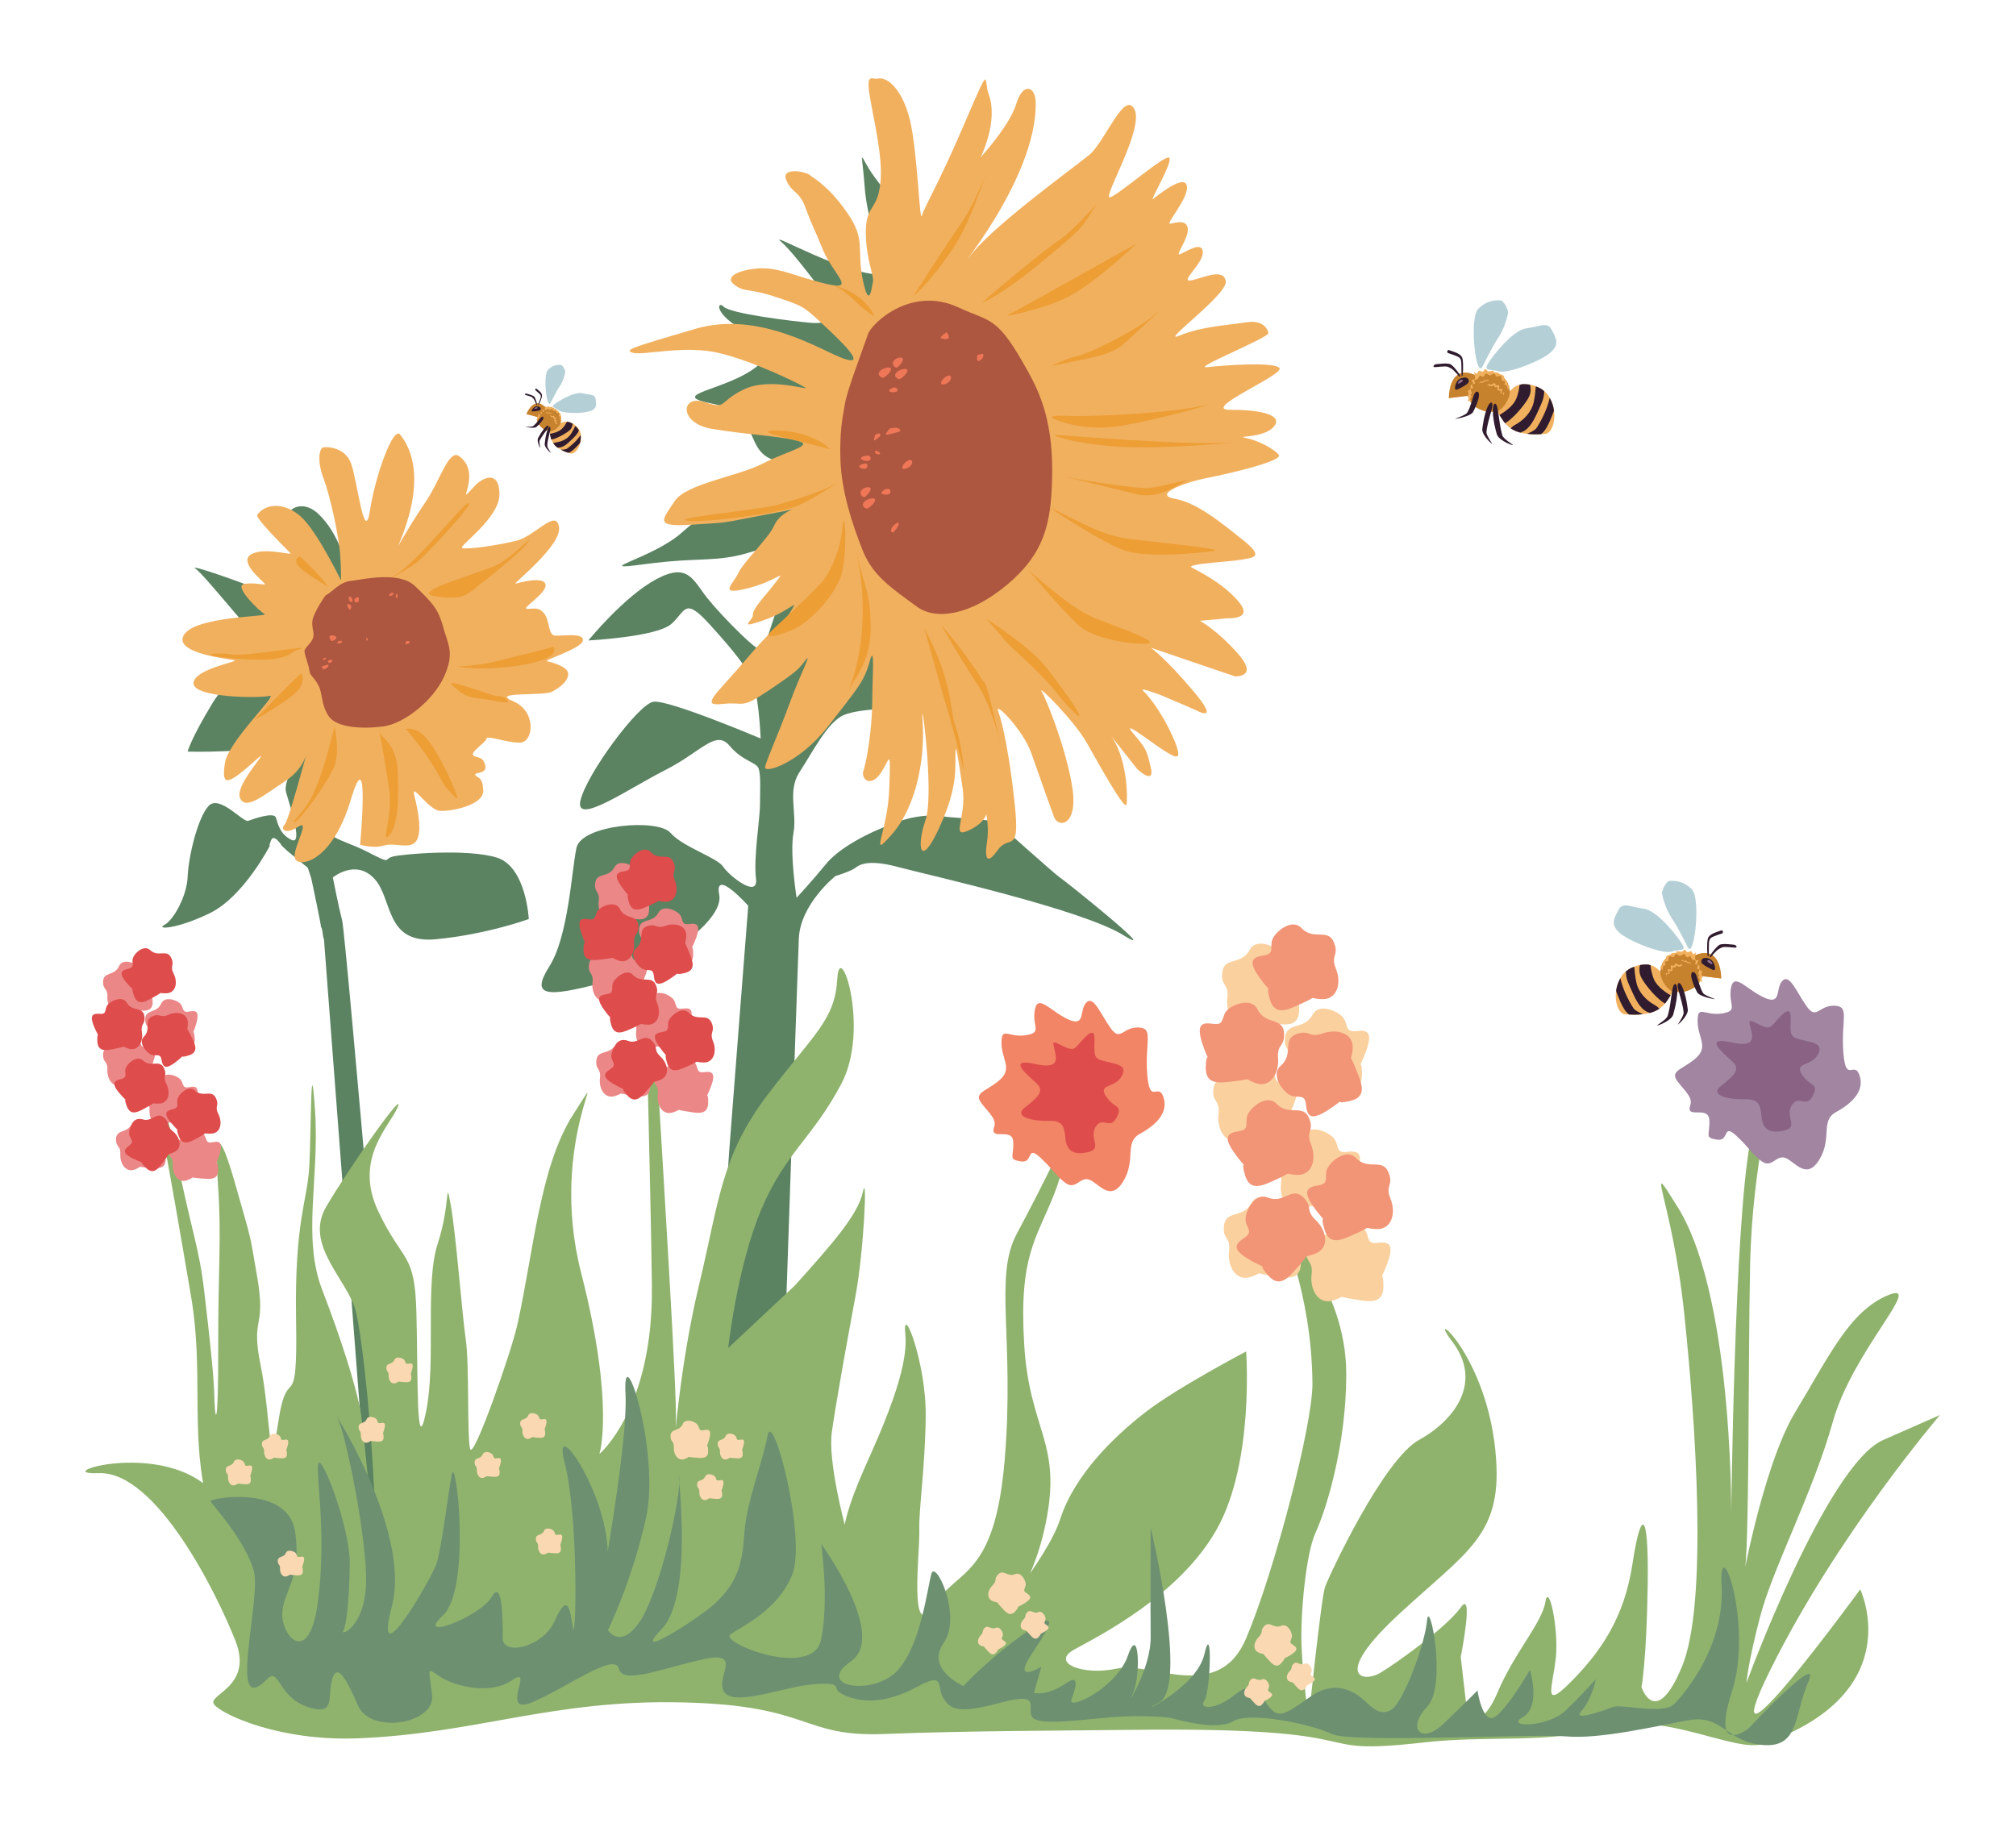 <svg width="283" height="256" viewBox="0 0 283 256" fill="none" xmlns="http://www.w3.org/2000/svg">
<path d="M124.375 38.539C119.188 39.048 107.749 32.31 109.591 33.886C111.433 35.461 115.456 40.962 116.716 42.707C117.977 44.452 116.425 45.543 113.856 45.325C111.288 45.106 102.49 44.04 101.569 43.046C100.648 42.077 99.945 44.404 105.907 47.142C111.845 49.881 110.633 47.675 106.465 51.262C102.296 54.849 93.184 55.334 100.042 56.691C106.901 58.048 104.356 63.186 108.622 64.592C112.863 66.022 111.845 65.973 107.846 67.984C103.872 69.996 99.945 70.941 95.801 74.698C91.657 78.454 82.496 80.272 90.518 79.206C98.54 78.139 100.479 79.06 105.641 77.436C110.827 75.813 112.233 75.837 111.045 79.521C109.858 83.204 107.386 90.305 107.192 91.299C106.998 92.293 101.351 86.549 99.315 84.004C97.279 81.46 96.625 78.89 92.093 81.338C87.561 83.786 82.593 89.918 82.593 89.918C82.593 89.918 92.142 89.433 94.226 87.615C96.31 85.798 96.019 83.641 99.8 87.858C103.605 92.075 104.017 92.898 105.253 94.643C106.489 96.388 106.78 103.683 106.78 103.683C106.78 103.683 93.862 98.206 91.73 98.521C89.597 98.836 82.302 108.748 81.478 112.408C80.654 116.043 88.337 110.663 93.378 108.118C98.419 105.573 100.454 102.399 102.393 104.677C104.332 106.979 106.198 106.955 106.513 107.949C106.828 108.942 106.683 111.293 106.683 113.135C106.659 114.977 105.762 120.551 106.125 123.387C106.465 126.222 102.369 122.975 101.521 121.69C100.697 120.406 95.85 118.927 94.105 116.916C92.36 114.904 81.624 115.752 80.921 119.048C80.218 122.344 79.806 131.457 77.091 135.722C74.377 140.012 76.873 139.988 84.411 138.025C91.924 136.062 101.739 129.445 100.963 125.616C100.212 121.763 105.035 127.167 105.035 127.167C105.035 127.167 103.072 152.299 102.369 161.509C101.69 170.718 101.06 188.992 100.794 190.591C100.527 192.191 110.124 189.912 110.124 189.912C110.124 189.912 111.942 136.667 112.136 131.796C112.33 126.925 117.274 122.999 117.274 122.999C117.274 122.999 119.455 122.32 120.012 121.884C120.57 121.448 121.757 120.575 126.023 121.714C130.288 122.853 151.761 127.628 157.674 131.287C163.587 134.947 149.288 123.483 148.78 123.193C148.271 122.902 139.74 115.268 139.74 115.268C139.74 115.268 133.39 114.71 133.099 114.71C132.808 114.71 129.949 113.911 125.78 115.462C121.612 116.988 117.71 119.121 115.916 121.351C114.099 123.58 111.821 126.052 111.821 126.052C111.821 126.052 110.851 119.848 111.384 116.964C111.918 114.104 110.488 111.027 112.257 108.361C114.026 105.695 116.135 101.381 118.461 100.387C120.764 99.394 126.822 99.442 126.822 99.442C126.822 99.442 145.12 83.374 145.459 80.538C145.799 77.703 132.372 39.363 131.669 37.133C130.967 34.903 123.454 26.154 122 23.731C120.545 21.307 121.006 21.259 121.369 26.106C121.66 30.929 124.375 38.539 124.375 38.539Z" fill="#5B8362"/>
<path d="M49.463 84.101C49.075 79.472 47.476 74.746 44.64 72.105C41.805 69.463 38.073 72.129 40.787 77.606C43.501 83.083 46.676 87.664 42.58 85.458C38.485 83.253 26.149 78.963 27.409 79.811C28.669 80.66 34.68 88.342 37.273 90.814C39.866 93.286 33.104 93.335 29.905 98.594C26.706 103.853 26.343 105.525 26.343 105.525C26.343 105.525 35.77 105.816 40.52 104.144C45.27 102.471 39.454 108.797 40.157 111.22C40.86 113.644 42.532 118.685 40.908 117.909C39.284 117.134 38.994 115.607 38.727 114.783C38.46 113.959 35.552 114.977 34.849 115.243C34.147 115.534 30.802 111.487 29.275 113.159C27.748 114.831 26.464 120.236 26.343 123.047C26.246 125.859 24.307 129.227 23.071 129.857C21.835 130.487 24.671 130.536 29.445 128.209C34.219 125.907 37.927 118.661 37.927 118.661C37.927 118.661 37.636 119.024 38.048 117.982C38.46 116.94 39.575 118.758 39.575 118.758L40.351 119.485L43.211 121.835C43.211 121.835 43.598 122.999 43.695 123.314C43.768 123.629 45.101 129.954 45.052 130.1C45.004 130.269 45.149 129.882 45.295 131.021C45.44 132.16 45.464 131.699 45.464 131.699C45.464 131.699 51.814 215.36 51.935 215.844C52.056 216.329 55.74 215.65 55.74 215.65C55.74 215.65 48.567 131.336 48.033 129.251C47.5 127.167 46.725 123.193 46.725 123.193C46.725 123.193 49.948 120.527 52.565 123.387C55.183 126.222 53.995 132.548 61.169 131.869C68.343 131.19 74.232 129.033 74.232 129.033C74.232 129.033 73.868 121.69 69.748 120.406C65.628 119.121 56.54 119.897 55.134 120.26C53.729 120.624 55.134 121.424 51.596 119.606C48.058 117.788 45.028 117.643 45.779 114.977C46.531 112.311 45.028 110.324 49.803 107.27C54.577 104.216 49.463 84.101 49.463 84.101Z" fill="#5B8362"/>
<path d="M136.613 35.388C132.3 40.526 145.653 25.5 145.387 14.352C145.338 12.074 143.569 11.516 142.648 14.618C141.703 17.696 137.656 22.083 137.656 22.083C137.656 22.083 140.225 17.042 138.77 13.164C138.068 11.298 139.207 8.438 135.499 17.09C131.815 25.742 129.755 29.038 129.416 30.274C129.076 31.51 128.834 21.501 127.743 16.896C126.629 12.292 124.423 10.789 123.308 11.031C122.194 11.25 121.297 9.699 122.484 15.636C123.672 21.574 123.938 24.434 123.381 26.954C122.824 29.475 121.491 29.16 121.539 32.819C121.588 36.479 122.751 38.733 122.533 39.629C122.339 40.55 122 43.483 121.127 39.339C120.206 34.952 121.636 33.764 118.922 29.862C116.207 25.96 114.05 24.918 113.832 24.7C113.251 24.046 109.615 23.392 110.367 25.258C111.118 27.124 112.184 26.712 113.081 29.184C114.026 31.801 114.002 31.341 115.48 34.976C116.959 38.563 120.327 40.865 116.062 39.872C111.821 38.878 109.373 37.472 106.368 37.69C104.017 37.86 101.569 38.781 103.048 39.944C104.526 41.108 105.059 40.405 108.888 41.689C112.717 42.974 112.717 42.95 115.311 45.349C119.213 48.936 121.418 51.383 118.413 50.341C115.408 49.299 106.634 43.507 97.595 46.173C88.555 48.839 87.464 49.154 88.894 49.541C90.324 49.929 96.092 48.402 100.963 49.566C105.835 50.729 112.257 53.904 113.033 54.413C113.808 54.922 108.089 52.886 104.405 54.679C100.697 56.473 102.175 57.539 98.879 56.449C95.583 55.358 95.219 59.405 99.921 60.205C104.623 61.005 108.791 61.15 111.724 61.829C114.656 62.507 110.73 63.186 107.143 65.052C103.557 66.918 96.31 67.888 94.686 70.384C93.063 72.88 91.73 73.995 96.795 73.68C101.86 73.365 101.278 73.462 105.108 72.71C108.937 71.959 110.318 71.765 111.142 71.523C111.966 71.256 109.494 71.935 108.694 73.752C107.895 75.57 104.405 78.842 103.653 80.441C102.902 82.041 100.721 83.641 104.865 82.623C109.009 81.605 110.391 79.787 109.009 81.605C107.628 83.422 105.617 85.458 105.689 86.306C105.762 87.155 103.314 88.415 107.192 87.082C111.069 85.725 112.16 83.883 111.069 85.725C109.979 87.591 109.252 87.252 104.938 92.341C100.648 97.43 98.104 99.2 101.4 98.836C104.696 98.473 103.799 99.709 108.04 96.849C112.305 93.989 112.16 93.819 113.105 92.656C114.05 91.493 112.33 94.643 110.779 98.909C109.228 103.174 107.58 106.688 107.41 107.682C107.216 108.676 112.136 107.222 116.232 101.987C120.303 96.728 121.273 95.782 122.072 92.923C122.848 90.063 122.46 94.862 122.436 98.642C122.412 102.423 121.66 106.906 121.224 108.142C120.788 109.378 122.193 110.566 123.551 108.651C124.908 106.737 125.053 104.483 124.835 110.711C124.617 116.94 121.854 120.963 125.223 117.109C128.616 113.256 129.876 106.543 129.513 101.308C129.149 96.073 131.209 111.39 129.925 115.122C128.64 118.854 129.149 121.932 131.669 116.6C134.19 111.269 134.141 108.579 134.117 106.082C134.093 103.586 134.554 106.761 135.135 110.711C135.717 114.637 133.439 117.715 135.838 116.649C138.237 115.607 138.455 114.298 138.455 114.298C138.455 114.298 138.867 116.334 138.552 118.224C138.237 120.115 138.383 121.738 140.031 119.388C141.679 117.037 143.157 120.115 142.478 113.208C141.776 106.301 140.734 101.478 140.128 99.878C139.522 98.254 143.642 102.568 144.732 105.622C145.823 108.7 147.398 113.208 147.98 114.734C148.562 116.261 151.421 115.995 150.5 110.372C149.579 104.774 146.817 98.061 146.211 97.043C145.605 96.025 150.791 101.163 152.56 104.289C154.329 107.415 157.941 113.935 158.134 112.941C158.328 111.947 158.231 106.155 155.784 103.077C153.336 99.999 159.661 107.997 159.661 107.997C159.661 107.997 162.133 110.299 161.552 107.803C160.97 105.307 160.922 105.137 159.031 102.908C157.141 100.678 162.327 104.774 163.563 105.477C164.799 106.204 166.374 107.343 164.63 103.441C162.885 99.539 160.921 97.406 160.437 96.946C159.952 96.461 162.448 97.406 162.982 97.6C163.49 97.794 168.047 99.781 168.047 99.781C168.047 99.781 171.415 101.623 167.489 96.994C163.587 92.365 161.552 90.935 161.552 90.935L173.354 94.958C173.354 94.958 176.771 95.152 173.79 91.784C170.81 88.415 168.434 87.155 168.434 87.155C168.434 87.155 171.852 86.864 172.142 86.815C172.409 86.767 176.141 87.082 173.79 84.368C171.415 81.653 168.144 80.175 167.271 79.666C166.399 79.157 172.724 78.866 174.299 78.575C175.875 78.26 177.62 78.309 174.421 75.764C171.222 73.219 167.998 70.578 164.896 70.02C161.794 69.463 166.084 67.766 169.525 67.088C172.966 66.409 180.14 64.689 179.51 63.865C178.856 63.016 176.602 61.829 174.881 61.489C173.185 61.15 177.256 61.586 178.759 59.963C180.261 58.339 177.183 57.515 172.748 57.539C168.313 57.587 180.358 52.595 179.607 51.674C178.856 50.753 171.803 51.286 169.452 51.553C167.101 51.82 178.177 47.409 178.056 46.755C177.935 46.1 177.208 44.888 174.954 45.252C172.7 45.615 168.604 45.833 165.575 47.118C162.545 48.402 172.433 41.326 172.07 39.46C171.706 37.593 168.992 38.999 167.223 39.363C165.454 39.702 168.968 36.988 168.846 35.364C168.725 33.74 166.35 35.461 165.623 35.703C164.896 35.946 166.908 33.425 166.738 32.092C166.568 30.783 165.114 31.244 164.29 31.413C163.466 31.583 167.029 27.681 166.593 26.033C166.156 24.385 162.279 27.657 161.842 27.948C161.406 28.214 164.533 22.98 164.169 22.18C163.83 21.38 156.923 27.487 155.808 27.705C154.693 27.924 160.655 18.06 159.249 15.345C157.844 12.631 155.202 19.732 152.972 21.695C150.767 23.513 140.2 31.123 136.613 35.388Z" fill="#F1B05E"/>
<path d="M56.298 75.958C54.141 79.618 61.508 67.573 56.152 61.005C55.207 59.842 52.711 66.652 51.935 71.669C51.16 76.685 50.142 67.355 49.269 65.028C48.421 62.726 45.779 62.702 45.343 62.823C44.907 62.944 44.398 64.495 45.44 67.234C46.458 69.972 47.573 75.498 47.742 77.728C47.912 79.957 47.864 81.484 47.864 81.484C47.864 81.484 44.471 74.48 42.193 72.493C40.011 70.578 37.37 70.578 36.11 72.275C35.77 72.735 40.375 77.243 40.763 77.655C41.151 78.067 37.152 76.758 35.261 77.825C33.395 78.891 37.031 81.678 37.176 81.969C37.321 82.26 35.528 81.678 34.195 82.017C32.862 82.357 36.4 85.822 37.152 86.21C37.903 86.598 27.482 86.477 25.834 89.118C24.186 91.76 32.329 92.535 32.959 92.705C33.589 92.875 27.142 93.941 27.167 95.953C27.191 97.964 36.473 98.061 37.83 97.697C39.163 97.358 32.038 104.071 31.578 107.125C31.117 110.179 31.65 110.494 35.431 107.125C39.212 103.756 32.959 109.912 33.662 111.948C34.389 113.984 37.2 111.487 39.939 109.742C42.677 107.998 43.065 105.671 43.065 105.671C43.065 105.671 40.52 115.268 39.939 115.801C39.357 116.334 39.987 117.28 41.829 116.092C43.671 114.905 41.175 118.879 41.369 120.382C41.563 121.884 46.482 121.472 49.221 112.36C51.959 103.247 50.554 118.588 50.554 118.588C50.554 118.588 52.323 119.17 53.898 118.71C55.474 118.249 57.437 119.291 58.382 118.152C59.327 116.989 58.673 113.717 58.164 111.681C57.655 109.67 60.127 113.717 61.726 113.838C63.326 113.959 67.906 113.038 67.834 111.003C67.761 108.967 67.082 109.33 66.743 108.846C66.428 108.337 68.488 108.797 68.1 107.392C67.713 105.986 66.719 106.495 66.404 106.01C66.089 105.501 68.221 104.241 68.294 103.708C68.343 103.175 71.105 104.29 72.996 104.265C74.886 104.241 75.395 99.879 72.026 98.449C68.658 97.043 76.219 97.77 77.479 97.116C78.74 96.462 79.806 95.541 79.757 94.571C79.709 93.602 77.528 92.996 76.825 92.85C76.122 92.705 81.599 91.105 81.817 89.942C82.036 88.779 78.909 89.312 77.915 89.239C76.922 89.167 77.189 87.155 76.413 86.161C75.637 85.192 75.007 85.483 74.014 85.483C73.02 85.483 76.776 83.326 76.583 82.09C76.389 80.83 72.923 81.799 72.366 81.945C71.808 82.09 78.885 76.613 78.473 73.995C78.061 71.354 75.201 75.231 72.511 75.91C69.821 76.588 65.604 77.17 64.901 76.952C64.198 76.734 70.16 72.808 70.112 69.342C70.063 65.901 67.688 67.016 66.476 68.397C63.641 71.596 67.882 66.482 64.441 64.035C63.011 63.017 61.702 67.549 59.909 70.215C58.115 72.881 57.485 73.971 56.298 75.958Z" fill="#F1B05E"/>
<path d="M121.83 46.948C122.387 45.325 127.937 40.114 134.505 43.143C139.279 45.349 139.934 44.282 144.296 52.135C146.211 55.576 147.907 59.72 147.689 67.33C147.519 73.559 146.598 77.679 141.436 82.041C136.226 86.428 131.379 87.106 128.737 85.192C124.981 82.453 122.533 80.805 121.127 77.34C119.673 73.704 118.122 69.027 117.977 64.543C117.855 60.762 118.219 58.945 118.582 56.836C118.922 54.752 120.739 50.147 121.83 46.948Z" fill="#AD5740"/>
<path d="M45.707 83.592C46.628 83.156 47.621 81.726 49.245 81.556C50.869 81.387 56.007 80.102 58.285 82.308C60.563 84.513 61.484 85.385 62.187 87.954C62.89 90.523 63.859 91.638 62.332 95.007C60.805 98.376 56.734 101.575 53.85 101.987C50.966 102.374 47.258 102.205 46.143 100.557C45.028 98.885 45.319 97.382 44.689 96.194C44.035 94.983 43.526 94.934 43.429 94.134C43.332 93.335 42.895 92.365 42.75 91.566C42.605 90.766 44.277 90.208 43.986 88.754C43.719 87.3 43.768 87.009 44.35 85.822C44.931 84.634 45.707 83.592 45.707 83.592Z" fill="#AD5740"/>
<path d="M126.047 52.111C125.126 52.766 126.096 53.396 126.411 53.178C126.726 52.959 127.356 52.45 127.381 52.014C127.381 51.577 126.387 51.868 126.047 52.111Z" fill="#EF7757"/>
<path d="M123.745 51.916C122.823 52.571 123.793 53.202 124.108 52.983C124.424 52.765 125.054 52.256 125.078 51.819C125.078 51.383 124.084 51.674 123.745 51.916Z" fill="#EF7757"/>
<path d="M125.635 50.487C124.883 51.093 125.708 51.772 125.974 51.578C126.217 51.384 126.726 50.875 126.75 50.463C126.726 50.002 125.902 50.245 125.635 50.487Z" fill="#EF7757"/>
<path d="M125.393 54.413C124.932 54.582 124.593 54.897 125.005 55.019C125.393 55.14 126.072 55.019 126.023 54.752C125.975 54.485 125.611 54.34 125.393 54.413Z" fill="#EF7757"/>
<path d="M121.709 64.713C122.509 64.713 122.194 63.961 121.927 63.961C121.661 63.961 121.079 64.01 120.885 64.252C120.691 64.495 121.418 64.737 121.709 64.713Z" fill="#EF7757"/>
<path d="M121.321 65.828C122 65.779 121.782 65.052 121.54 65.076C121.297 65.1 120.812 65.173 120.642 65.415C120.473 65.658 121.079 65.852 121.321 65.828Z" fill="#EF7757"/>
<path d="M123.066 63.745C123.382 63.817 123.674 63.793 123.504 63.575C123.334 63.356 122.896 63.186 122.848 63.332C122.799 63.477 122.921 63.72 123.066 63.745Z" fill="#EF7757"/>
<path d="M132.785 46.706C132.397 47.022 131.766 47.434 132.203 47.531C132.639 47.628 133.245 47.652 133.197 47.337C133.148 47.022 132.954 46.561 132.785 46.706Z" fill="#EF7757"/>
<path d="M122.824 61.077C122.678 61.66 122.557 61.999 122.945 61.732C123.333 61.465 123.721 61.15 123.551 60.932C123.382 60.714 122.824 61.077 122.824 61.077Z" fill="#EF7757"/>
<path d="M124.86 60.181C124.593 60.69 123.769 61.272 125.005 60.932C126.242 60.593 126.581 60.666 126.29 60.253C125.975 59.865 124.86 60.181 124.86 60.181Z" fill="#EF7757"/>
<path d="M133.1 52.741C132.227 53.008 131.597 54.268 132.663 53.929C133.706 53.565 133.682 52.547 133.1 52.741Z" fill="#EF7757"/>
<path d="M121.515 70.287C120.594 70.942 121.564 71.572 121.879 71.354C122.194 71.135 122.824 70.626 122.849 70.19C122.849 69.754 121.854 70.044 121.515 70.287Z" fill="#EF7757"/>
<path d="M121.103 68.663C120.351 69.269 121.176 69.948 121.442 69.754C121.685 69.561 122.194 69.051 122.218 68.639C122.243 68.227 121.37 68.421 121.103 68.663Z" fill="#EF7757"/>
<path d="M127.647 64.592C126.774 64.858 126.144 66.119 127.21 65.78C128.277 65.44 128.205 64.398 127.647 64.592Z" fill="#EF7757"/>
<path d="M137.171 49.856C137.122 50.414 137.122 50.924 137.632 50.56C138.141 50.196 138.068 49.735 137.996 49.687C137.923 49.662 137.171 49.856 137.171 49.856Z" fill="#EF7757"/>
<path d="M125.199 74.068C124.908 74.601 125.199 75.062 125.611 74.529C126.023 73.995 126.387 73.438 126.023 73.413C125.684 73.413 125.199 74.068 125.199 74.068Z" fill="#EF7757"/>
<path d="M123.769 69.1C123.502 69.439 124.981 69.706 125.005 69.051C125.005 68.397 124.157 68.566 123.769 69.1Z" fill="#EF7757"/>
<path d="M49.003 84.828C48.397 84.561 49.051 85.871 49.197 85.556C49.343 85.241 49.391 84.998 49.003 84.828Z" fill="#EF7757"/>
<path d="M49.754 84.344C49.9 84.732 50.312 84.586 50.361 84.392C50.409 84.198 50.312 83.81 50.312 83.81C50.312 83.81 49.608 83.98 49.754 84.344Z" fill="#EF7757"/>
<path d="M49.1 84.417C49.318 84.635 49.609 84.49 49.44 84.101C49.27 83.713 49.027 83.713 48.954 83.859C48.906 84.029 49.027 84.296 49.1 84.417Z" fill="#EF7757"/>
<path d="M46.41 89.239C46.798 89.166 47.283 89.287 47.21 89.579C47.137 89.87 46.483 90.112 46.434 89.918C46.386 89.7 46.046 89.312 46.434 89.239H46.41Z" fill="#EF7757"/>
<path d="M47.452 90.039C47.816 89.942 48.108 89.893 48.011 90.136C47.913 90.355 47.428 90.355 47.355 90.306C47.282 90.257 47.452 90.039 47.452 90.039Z" fill="#EF7757"/>
<path d="M45.125 93.602C45.683 93.408 46.168 93.165 46.12 93.456C46.071 93.747 45.489 94.038 45.368 93.942C45.271 93.844 45.125 93.602 45.125 93.602Z" fill="#EF7757"/>
<path d="M46.07 92.729C46.435 92.559 46.702 92.656 46.653 92.802C46.605 92.948 46.337 93.166 46.167 93.069C45.997 92.996 46.07 92.729 46.07 92.729Z" fill="#EF7757"/>
<path d="M45.368 92.463C45.659 92.317 45.829 92.293 45.756 92.463C45.659 92.632 45.295 92.681 45.295 92.681L45.368 92.463Z" fill="#EF7757"/>
<path d="M57.049 89.99C57.219 89.99 57.657 89.942 57.486 90.209C57.316 90.476 56.831 90.525 56.879 90.379C56.928 90.257 57.049 89.99 57.049 89.99Z" fill="#EF7757"/>
<path d="M55.546 83.641C55.571 83.933 55.741 84.127 55.789 83.86C55.862 83.617 55.789 83.301 55.765 83.326L55.546 83.641Z" fill="#EF7757"/>
<path d="M54.65 83.52C54.48 83.884 55.33 83.52 55.257 83.374C55.184 83.228 54.82 83.107 54.65 83.52Z" fill="#EF7757"/>
<path d="M51.426 89.554C51.378 89.869 51.475 90.064 51.62 89.87C51.766 89.651 51.426 89.554 51.426 89.554Z" fill="#EF7757"/>
<path d="M144.442 80.126C148.852 83.883 151.397 85.918 154.184 86.985C156.971 88.051 162.982 90.16 161.018 90.354C159.055 90.547 153.336 89.699 151.3 87.712C148.44 84.949 144.442 80.126 144.442 80.126Z" fill="#ED9E35"/>
<path d="M129.731 88.172C133.802 95.661 133.269 99.636 134.166 102.083C135.062 104.555 135.377 108.676 135.305 108.239C135.256 107.803 132.833 98.884 132.712 98.642L132.615 98.4L129.731 88.172Z" fill="#ED9E35"/>
<path d="M138.431 86.839C143.787 90.402 145.944 92.462 147.229 94.159C154.451 103.683 150.961 100.581 148.44 97.406C145.944 94.231 141.873 90.911 141.024 89.869C140.176 88.802 138.431 86.839 138.431 86.839Z" fill="#ED9E35"/>
<path d="M147.253 71.208C152.488 73.656 154.669 75.207 158.886 75.716C163.103 76.225 172.603 77.121 170.228 77.388C167.829 77.679 161.333 78.309 158.183 77.388C155.057 76.467 147.253 71.208 147.253 71.208Z" fill="#ED9E35"/>
<path d="M149.289 66.87C153.312 67.742 159.177 68.445 160.631 68.542C162.061 68.639 168.047 67.015 167.005 67.282C165.962 67.548 162.957 70.214 159.564 69.39C156.196 68.59 149.289 66.87 149.289 66.87Z" fill="#ED9E35"/>
<path d="M118.219 74.431C118.631 69.826 119.091 78.575 117.904 81.314C116.716 84.052 113.663 87.494 110.9 88.56C108.137 89.626 107.168 89.602 108.476 88.391C109.785 87.179 114.777 82.622 115.795 81.192C116.813 79.763 118.001 76.806 118.219 74.431Z" fill="#ED9E35"/>
<path d="M116.474 63.065C115.771 62.12 112.96 60.545 109.203 60.448C105.447 60.351 110.245 61.465 110.585 61.538C110.924 61.611 116.474 63.065 116.474 63.065Z" fill="#ED9E35"/>
<path d="M147.568 51.384C154.62 49.978 156.196 49.736 158.134 47.942C160.098 46.149 164.508 42.077 162.085 44.186C159.661 46.294 152.997 49.614 151.276 49.978C149.555 50.341 147.568 51.384 147.568 51.384Z" fill="#ED9E35"/>
<path d="M159.54 34.2C156.341 37.206 152.415 40.502 149.434 41.931C146.429 43.361 140.588 44.646 141.509 44.21C142.454 43.773 159.54 34.2 159.54 34.2Z" fill="#ED9E35"/>
<path d="M153.942 28.626C151.591 32.383 152.124 31.825 146.623 36.454C141.121 41.083 138.261 42.368 137.898 42.489C137.534 42.634 146.308 35.291 148.537 33.813C150.743 32.334 153.942 28.626 153.942 28.626Z" fill="#ED9E35"/>
<path d="M138.552 24.07C136.032 31.123 135.038 33.256 132.493 36.721C129.973 40.187 128.204 41.568 128.204 41.568C128.204 41.568 132.905 34.225 134.917 31.365C136.904 28.505 138.552 24.07 138.552 24.07Z" fill="#ED9E35"/>
<path d="M169.985 56.739C164.096 58.145 152.197 58.533 149.725 58.387C147.253 58.242 147.665 58.678 147.665 58.678C147.665 58.678 151.736 60.786 157.626 59.744C163.49 58.702 169.985 56.739 169.985 56.739Z" fill="#ED9E35"/>
<path d="M173.427 62.095C166.399 62.653 149.143 61.029 148.125 61.077C147.35 61.126 151.761 62.531 158.207 62.774C164.678 62.992 173.427 62.095 173.427 62.095Z" fill="#ED9E35"/>
<path d="M120.134 77.145C121.442 82.816 122.145 83.131 122.218 87.615C122.29 92.098 120.836 94.061 119.479 96.267C118.122 98.472 120.158 96.121 120.909 89.481C121.636 82.84 120.134 77.145 120.134 77.145Z" fill="#ED9E35"/>
<path d="M117.783 67.645C115.553 69.026 111.893 70.044 109.47 70.796C107.046 71.547 94.25 72.71 96.334 73.098C98.419 73.486 109.591 72.08 112.112 70.941C114.632 69.802 117.783 67.645 117.783 67.645Z" fill="#ED9E35"/>
<path d="M116.862 40.017C121.685 41.229 122.751 44.452 122.751 44.452C122.751 44.452 121.491 43.701 119.843 42.077C118.195 40.453 116.862 40.017 116.862 40.017Z" fill="#ED9E35"/>
<path d="M132.106 87.712C135.426 91.517 137.874 95.394 137.946 95.564C138.019 95.734 138.14 95.298 138.673 97.018C139.207 98.739 140.588 105.234 140.588 105.234C140.588 105.234 139.497 99.466 137.025 95.807C134.578 92.123 132.106 87.712 132.106 87.712Z" fill="#ED9E35"/>
<path d="M53.317 102.81C52.735 99.829 54.044 106.785 54.626 110.76C55.183 114.71 53.341 118.66 54.65 117.279C55.958 115.898 56.031 111.244 55.789 107.803C55.546 104.362 53.462 103.537 53.317 102.81Z" fill="#ED9E35"/>
<path d="M56.952 102.326C61.411 107.512 61.847 109.863 62.865 110.833C63.883 111.802 64.78 113.208 63.714 110.614C62.647 108.021 60.975 104.798 59.618 103.392C58.261 101.987 56.952 102.326 56.952 102.326Z" fill="#ED9E35"/>
<path d="M46.967 102.035C45.561 107.415 45.101 108.942 43.938 111.511C42.774 114.08 40.52 115.704 41.369 115.413C42.217 115.122 46.022 109.79 46.894 107.658C47.767 105.525 46.967 102.035 46.967 102.035Z" fill="#ED9E35"/>
<path d="M41.732 91.25C44.98 90.281 34.631 92.244 32.45 91.88C30.269 91.517 26.731 91.977 33.71 92.51C40.69 93.019 40.448 91.638 41.732 91.25Z" fill="#ED9E35"/>
<path d="M61.218 83.737C56.879 83.228 67.616 80.441 69.918 79.229C72.22 78.018 75.08 74.722 74.086 76.151C73.093 77.581 67.882 81.677 67.179 82.21C66.477 82.743 66.719 82.695 65.483 83.446C64.223 84.222 61.678 83.785 61.218 83.737Z" fill="#ED9E35"/>
<path d="M65.313 70.917C68.076 69.026 60.224 77.509 58.673 78.817C57.122 80.126 53.414 81.92 55.74 80.562C58.067 79.23 64.683 71.329 65.313 70.917Z" fill="#ED9E35"/>
<path d="M42.096 78.115C45.028 80.805 46.046 82.356 46.046 82.356C46.046 82.356 42.75 80.49 41.902 79.472C41.054 78.454 42.096 78.115 42.096 78.115Z" fill="#ED9E35"/>
<path d="M63.495 96.194C62.235 94.982 69.433 97.915 69.991 97.745C70.524 97.575 72.947 99.102 69.579 98.424C66.21 97.721 65.798 98.424 63.495 96.194Z" fill="#ED9E35"/>
<path d="M64.222 93.601C68.827 93.262 68.948 92.971 72.438 92.147C75.928 91.323 77.625 90.814 77.625 90.814C77.625 90.814 79.103 92.293 73.577 93.311C68.076 94.304 64.222 93.601 64.222 93.601Z" fill="#ED9E35"/>
<path d="M42.314 94.522C40.278 96.267 36.643 100.266 35.819 100.92C34.995 101.599 40.496 98.376 41.732 97.043C42.968 95.71 42.314 94.522 42.314 94.522Z" fill="#ED9E35"/>
<path d="M34.195 235.475C33.444 224.205 31.456 221.806 28.815 209.761C26.827 200.649 28.548 192.336 26.852 182.206C25.204 172.479 23.935 165.249 23.047 160.515C21.714 153.438 22.732 152.323 24.864 162.866C27.021 173.505 27.918 174.959 28.669 181.285C30.075 193.257 30.026 194.42 30.123 196.989C30.22 199.558 30.657 200.455 30.632 189.161C30.608 177.867 31.117 173.966 30.608 166.453C30.075 158.94 30.778 158.334 33.056 166.356C35.334 174.378 34.971 172.681 36.085 179.152C37.418 186.859 35.14 184.556 36.594 191.73C38.048 198.904 37.758 208.38 39.066 199.631C40.375 190.882 41.805 199.51 41.562 185.332C41.32 171.154 43.186 168.755 43.429 163.544C43.695 158.31 43.598 146.458 44.228 155.983C44.858 165.507 42.386 173.723 45.246 181.139C48.106 188.555 49.803 194.275 50.481 197.425C51.184 200.576 52.905 223.115 52.638 212.694C52.371 202.272 50.99 188.434 49.948 184.12C48.906 179.806 42.653 174.838 45.755 169.482C48.857 164.15 57.049 152.517 55.813 155.474C54.746 158.067 49.584 162.672 53.099 170.064C56.613 177.455 58.236 175.662 58.455 184.338C58.697 193.014 58.382 205.205 59.812 198.177C61.242 191.173 59.618 180.218 61.435 174.644C63.253 169.07 62.502 165.047 63.253 169.07C64.004 173.093 64.877 184.653 65.386 188.095C65.895 191.56 65.555 201.691 65.992 203.411C66.428 205.132 71.784 189.767 72.608 186.059C74.886 175.856 75.783 163.714 80.484 156.443C86.349 147.379 76.801 160.055 81.575 178.692C86.349 197.328 84.144 204.139 84.144 204.139C84.144 204.139 91.754 197.765 91.511 180.412C91.269 162.963 90.639 144.665 90.857 143.211C91.1 141.757 91.415 136.255 92.311 151.281C93.208 166.307 95.05 195.874 94.88 199.655C94.711 203.436 95.316 192.094 98.128 180.412C100.939 168.731 101.181 162.333 107.773 153.681C114.365 145.029 117.201 143.211 117.54 137.394C117.88 131.578 122.169 144.423 118.122 152.13C114.075 159.812 110.342 161.702 106.925 169.676C103.508 177.625 102.224 189.258 102.224 189.258L111.578 180.485C116.716 174.765 120.448 170.573 121.127 167.349C121.806 164.126 121.248 175.735 120.109 181.866C118.97 187.998 117.322 197.038 116.765 201.109C116.207 205.181 118.582 214.075 118.582 214.075C118.582 214.075 118.873 211.748 121.345 206.15C123.841 200.552 127.574 192.287 127.089 187.392C126.58 182.496 130.046 191.318 129.949 198.855C129.852 206.392 128.955 211.918 129.052 214.826C129.149 217.71 127.549 230.822 131.015 225.466C134.481 220.11 139.667 221.636 141.048 204.793C142.43 187.949 139.497 179.249 142.721 173.239C145.944 167.228 151.833 155.692 151.348 154.262C150.864 152.832 150.549 161.048 148.028 167.519C145.508 173.99 143.036 176.171 143.763 188.604C144.49 201.036 149.216 202.418 146.744 214.099C144.272 225.781 138.431 228.907 138.431 228.907C138.431 228.907 147.01 218.922 148.828 213.275C150.864 206.974 156.559 201.521 160.921 198.177C165.284 194.808 174.929 189.743 174.929 189.743C174.929 189.743 176.093 205.253 170.834 214.657C165.575 224.06 154.16 229.731 150.791 231.597C147.422 233.463 152.003 235.305 156.801 234.263C161.6 233.221 171.003 239.207 174.905 230.07C178.807 220.934 184.284 200.115 184.236 194.226C184.139 181.188 179.583 171.76 179.583 171.76C179.583 171.76 189.01 180.243 188.986 193.015C188.962 203.29 186.005 212.33 184.672 215.19C183.339 218.05 182.515 226.58 182.709 231.185C182.903 235.814 183.703 241.291 183.703 241.291C183.703 241.291 185.472 224.278 186.005 222.8C186.538 221.321 194.124 204.963 199.213 202.151C204.303 199.34 208.156 193.984 203.866 188.361C199.819 183.054 209.029 190.106 210.022 204.914C210.749 215.602 205.902 217.831 196.402 226.605C186.902 235.378 191.288 236.371 193.833 234.82C196.378 233.269 203.139 228.374 205.054 225.684C206.969 222.994 205.054 232.639 205.054 232.639L205.951 240.419C205.951 240.419 207.793 243.327 210.192 237.68C212.567 232.033 216.469 227.841 216.929 224.932C217.39 222.024 218.82 228.616 218.408 232.688C217.996 236.759 216.396 240.298 220.565 236.081C224.733 231.864 228.029 227.089 229.168 219.528C230.307 211.967 231.446 211.627 231.301 222.339C231.155 233.051 230.428 236.88 230.428 236.88C230.428 236.88 232.416 242.842 236.099 234.021C239.807 225.175 238.014 199.607 236.439 184.532C234.742 168.294 230.574 161.533 235.542 169.53C243.83 182.884 242.934 216.935 243.031 211.797C243.176 202.224 243.879 160.709 246.642 157.413C249.405 154.117 245.987 162.284 245.672 177.722C245.382 191.972 245.6 217.977 244.848 221.2C244.097 224.423 247.32 206.053 251.974 198.322C256.651 190.615 259.583 184.12 264.988 181.866C270.392 179.612 260.092 189.597 257.305 199.558C254.518 209.519 248.871 220.158 247.102 226.895C245.333 233.633 245.163 236.274 245.163 236.274C245.163 236.274 256.384 205.665 264.358 202.175L272.331 198.661C272.331 198.661 257.935 215.456 248.556 234.36C239.177 253.263 261.134 223.139 261.134 223.139C261.134 223.139 268.09 237.704 247.514 244.83C243.685 246.163 233.434 240.176 225.412 242.527C217.39 244.878 209.077 243.594 199.868 244.636C181.982 246.647 195.433 242.43 158.813 242.867C149.216 242.988 135.959 242.988 124.156 243.448C112.354 243.909 114.075 239.425 95.801 239.013C77.528 238.577 66.864 243.4 50.239 244.054C39.26 244.49 31.238 240.734 30.075 239.328C28.912 237.923 35.625 236.929 33.056 230.385C30.487 223.818 21.956 206.514 13.862 206.829C5.767 207.144 26.367 200.818 31.747 212.185C37.2 223.624 34.195 235.475 34.195 235.475Z" fill="#8FB36D"/>
<path d="M237.287 155.135C236.536 157.243 239.856 155.11 239.953 157.267C240.05 159.424 239.201 159.715 241.019 160.006C242.837 160.297 241.746 157.607 243.758 159.473C245.769 161.363 245.721 161.799 247.223 162.987C248.726 164.15 249.308 162.066 250.641 162.575C251.973 163.084 253.597 165.798 255.415 162.769C257.233 159.739 255.488 157.364 257.742 156.128C259.995 154.892 261.765 153.171 261.038 150.99C260.31 148.809 259.099 152.251 258.759 147.719C258.42 143.187 259.729 141.272 257.523 141.199C255.294 141.127 255.027 143.259 253.622 141.296C252.216 139.333 251.222 136.643 250.204 137.709C249.186 138.776 250.156 141.199 247.66 140.06C245.163 138.945 243.394 136.401 242.982 138.751C242.594 141.102 244.121 141.926 241.698 142.29C239.274 142.653 238.329 141.03 238.305 143.283C238.256 145.513 239.832 146.87 238.208 148.421C236.608 149.948 234.621 150.239 235.251 151.451C235.906 152.663 237.723 153.874 237.287 155.135Z" fill="#A185A1"/>
<path d="M245.6 143.72C245.309 142.411 247.781 144.907 248.677 144.059C249.574 143.211 251.44 140.497 251.368 143.017C251.295 145.538 251.295 145.61 253.137 146.046C254.979 146.458 256.021 146.725 255.076 148.228C254.106 149.73 251.804 149.149 252.991 150.918C254.179 152.687 255.366 152.008 254.47 153.85C253.573 155.692 252.458 153.608 251.513 155.183C250.544 156.783 252.555 158.213 250.471 158.721C248.387 159.23 247.442 158.479 247.272 156.783C247.126 155.11 246.908 154.262 244.897 154.335C242.885 154.408 240.001 153.826 241.48 152.566C242.958 151.306 244.606 150.288 243.176 149.027C241.77 147.767 239.105 145.489 242.958 146.337C246.836 147.21 245.987 145.392 245.6 143.72Z" fill="#896284"/>
<path d="M139.57 158.189C138.819 160.297 142.139 158.165 142.236 160.321C142.333 162.478 141.485 162.769 143.302 163.06C145.12 163.351 144.03 160.661 146.041 162.527C148.053 164.417 148.004 164.853 149.507 166.041C151.009 167.204 151.591 165.12 152.924 165.629C154.257 166.138 155.881 168.852 157.698 165.823C159.516 162.793 157.771 160.418 160.025 159.182C162.279 157.946 164.048 156.226 163.321 154.044C162.594 151.863 161.382 155.305 161.043 150.773C160.703 146.241 162.012 144.326 159.807 144.253C157.577 144.181 157.31 146.313 155.905 144.35C154.499 142.387 153.505 139.697 152.488 140.764C151.47 141.83 152.439 144.253 149.943 143.114C147.447 141.975 145.677 139.455 145.265 141.806C144.853 144.156 146.405 144.981 143.981 145.344C141.557 145.708 140.612 144.084 140.588 146.338C140.54 148.567 142.115 149.924 140.491 151.476C138.867 153.027 136.904 153.293 137.534 154.505C138.189 155.717 140.006 156.929 139.57 158.189Z" fill="#F18566"/>
<path d="M147.883 146.749C147.592 145.44 150.064 147.937 150.961 147.088C151.857 146.24 153.724 143.526 153.651 146.046C153.578 148.567 153.578 148.64 155.42 149.076C157.262 149.488 158.304 149.754 157.359 151.257C156.389 152.76 154.087 152.178 155.275 153.947C156.462 155.716 157.65 155.038 156.753 156.88C155.856 158.721 154.741 156.637 153.796 158.213C152.827 159.812 154.838 161.242 152.754 161.751C150.67 162.26 149.725 161.508 149.555 159.812C149.41 158.14 149.192 157.291 147.18 157.364C145.168 157.437 142.285 156.855 143.763 155.595C145.241 154.335 146.889 153.317 145.459 152.057C144.054 150.796 141.388 148.518 145.241 149.367C149.095 150.239 148.246 148.446 147.883 146.749Z" fill="#DE4C4C"/>
<path d="M37.467 235.766C31.82 241.534 36.715 224.642 35.625 220.546C34.534 216.45 29.808 211.215 29.542 210.779C29.299 210.343 40.423 208.356 41.417 215.02C42.435 221.685 39.624 223.478 39.624 226.677C39.624 229.876 43.453 234.045 44.64 224.787C45.828 215.529 44.447 208.137 44.64 205.69C44.834 203.242 49.172 214.342 49.1 219.577C49.027 224.787 48.615 228.277 48.179 228.98C47.718 229.707 51.135 228.544 51.378 222.461C51.62 216.377 48.445 200.746 47.282 198.879C46.119 196.989 57.824 214.802 55.013 225.514C52.202 236.226 60.757 221.225 61.266 219.577C62.066 216.983 62.841 210.028 63.423 206.998C64.004 203.969 66.21 223.066 62.163 226.823C58.115 230.579 67.422 226.968 68.997 224.23C70.572 221.491 70.572 227.55 70.572 230.022C70.572 232.494 76.195 231.331 77.867 227.574C79.539 223.818 79.975 225.393 80.412 228.447C80.848 231.5 81.284 213.106 79.248 205.302C77.213 197.498 87.052 212.112 85.041 220.788C83.029 229.465 88.24 203.993 87.803 195.608C87.367 187.222 92.723 203.993 90.688 213.106C88.652 222.218 85.332 228.883 85.332 228.883C85.332 228.883 87.222 231.767 89.96 227.429C92.699 223.091 95.753 209.785 95.316 207.313C94.88 204.866 97.643 223.818 92.869 228.737C88.094 233.657 98.661 226.847 100.527 224.981C102.393 223.115 104.138 221.079 104.429 215.941C104.72 210.803 106.877 206.053 107.749 201.545C108.5 197.644 113.251 216.014 111.215 221.079C109.179 226.144 104.114 228.325 102.539 229.464C100.939 230.628 114.123 235.838 115.262 230.192C116.425 224.545 115.262 216.741 115.262 216.741C115.262 216.741 124.665 229.61 119.455 233.245C114.244 236.856 122.63 238.165 125.974 234.554C129.294 230.943 130.167 222.969 130.748 220.958C131.33 218.922 135.087 226.895 132.469 230.652C129.876 234.408 135.256 236.711 135.256 236.711C135.256 236.711 137.995 233.609 143.181 229.779C148.731 225.684 147.931 227.598 144.902 232.106C141.873 236.59 146.186 233.996 146.186 233.996L145.144 237.68C145.144 237.68 146.962 238.189 149.676 236.299C151.639 234.942 150.985 237.026 150.403 238.625C149.822 240.225 156.777 237.026 158.352 232.397C159.952 227.768 160.17 235.717 158.958 237.898C157.771 240.08 161.576 234.481 161.527 229.804C161.479 225.102 161.527 214.463 161.527 214.463C161.527 214.463 166.883 236.856 162.691 239.037C158.498 241.219 167.901 237.317 169.065 232.252C170.228 227.186 169.937 237.608 169.065 238.771C168.192 239.934 170.519 240.225 173.403 237.898C176.287 235.572 176.868 238.092 178.177 239.668C179.486 241.243 180.237 240.855 183.872 238.262C187.483 235.669 190.198 237.632 191.216 238.48C192.233 239.328 193.542 241.073 195.263 240.079C197.008 239.062 200.037 230.822 200.328 227.501C200.619 224.181 203.212 236.614 200.328 239.643C198.51 241.534 198.656 243.157 199.771 243.375C200.449 243.497 201.467 243.133 202.63 242.018C205.733 239.062 207.405 237.341 207.405 237.341C207.405 237.341 208.132 242.406 209.998 240.952C211.888 239.498 214.772 234.433 214.772 234.433C214.772 234.433 216.372 239.643 213.754 241.097C211.161 242.552 217.22 242.551 219.692 240.225C222.14 237.898 224.03 235.741 224.03 235.741C224.03 235.741 223.449 238.625 221.994 240.225C220.54 241.824 225.315 240.08 226.478 239.643C227.641 239.207 233.53 240.807 235.057 239.207C236.608 237.608 242.086 231.112 241.674 222.703C241.237 214.317 246.157 228.059 243.128 237.462C240.098 246.865 245.454 242.673 245.454 242.673C245.454 242.673 255.875 231.524 253.84 236.153C251.804 240.782 252.628 245.387 247.49 244.999C242.352 244.612 241.819 240.661 237.045 241.509C232.27 242.382 224.563 244.2 219.886 243.788C215.209 243.376 189.543 244.757 186.95 243.448C184.357 242.14 175.438 240.225 173.112 241.655C170.785 243.085 165.017 241.364 164.436 241.219C163.854 241.073 160.388 240.782 156.341 241.073C152.294 241.364 145.774 242.382 144.902 241.073C144.029 239.765 146.404 237.462 140.515 239.037C134.626 240.637 133.463 240.055 132.445 238.456C131.427 236.856 132.736 234.699 128.979 236.711C125.223 238.747 121.878 239.304 118.922 238.165C115.965 237.002 118.994 236.275 114.802 236.42C110.609 236.565 103.532 239.595 101.787 237.704C100.042 235.814 104.671 231.646 98.734 232.954C92.796 234.263 87.44 236.565 86.858 234.263C86.277 231.937 79.588 236.929 74.765 238.965C69.942 241.001 75.128 233.681 71.954 235.863C68.779 238.044 63.835 236.735 61.823 235.426C59.812 234.118 60.2 233.948 60.66 237.995C61.12 242.043 52.008 243.521 50.263 239.474C48.518 235.426 47.282 233.415 46.603 235.863C45.925 238.31 47.209 241.049 43.017 239.595C38.921 238.068 39.212 233.972 37.467 235.766Z" fill="#6D9071"/>
<path d="M74.159 198.71C73.844 199.461 73.02 199.074 73.02 199.849C73.02 200.431 73.359 200.261 73.335 200.916C73.311 201.57 73.723 202.248 74.377 201.958C75.031 201.667 74.353 201.764 75.347 201.836C75.928 201.885 76.582 201.982 76.534 201.182C76.486 200.358 76.34 201.061 76.534 200.431C76.922 199.268 76.68 199.146 76.122 199.268C75.565 199.364 75.783 198.952 75.468 198.662C75.153 198.419 74.377 198.201 74.159 198.71Z" fill="#FAD9B2"/>
<path d="M32.838 205.229C32.523 205.98 31.699 205.592 31.699 206.368C31.699 206.95 32.038 206.78 32.014 207.434C31.99 208.089 32.401 208.767 33.056 208.476C33.71 208.21 33.032 208.283 34.025 208.355C34.607 208.404 35.261 208.501 35.213 207.701C35.164 206.901 35.019 207.58 35.213 206.95C35.601 205.786 35.358 205.665 34.801 205.786C34.243 205.883 34.462 205.471 34.147 205.181C33.831 204.89 33.056 204.72 32.838 205.229Z" fill="#FAD9B2"/>
<path d="M37.903 201.594C37.588 202.345 36.764 201.957 36.764 202.733C36.764 203.315 37.103 203.145 37.079 203.799C37.055 204.454 37.467 205.132 38.121 204.841C38.775 204.551 38.097 204.648 39.091 204.72C39.672 204.769 40.327 204.866 40.278 204.066C40.23 203.242 40.084 203.945 40.278 203.315C40.666 202.151 40.423 202.03 39.866 202.151C39.309 202.273 39.527 201.836 39.212 201.545C38.897 201.303 38.121 201.085 37.903 201.594Z" fill="#FAD9B2"/>
<path d="M67.761 204.187C67.446 204.938 66.622 204.55 66.622 205.326C66.622 205.908 66.961 205.738 66.937 206.392C66.913 207.047 67.325 207.725 67.979 207.434C68.633 207.168 67.955 207.241 68.948 207.313C69.53 207.362 70.184 207.459 70.136 206.659C70.088 205.835 69.942 206.538 70.136 205.908C70.524 204.744 70.281 204.623 69.724 204.744C69.166 204.841 69.385 204.429 69.07 204.139C68.755 203.848 67.979 203.678 67.761 204.187Z" fill="#FAD9B2"/>
<path d="M55.377 190.906C55.062 191.658 54.238 191.27 54.238 192.045C54.238 192.627 54.577 192.457 54.553 193.112C54.528 193.766 54.94 194.445 55.595 194.154C56.249 193.887 55.571 193.96 56.564 194.033C57.146 194.081 57.8 194.178 57.752 193.378C57.703 192.554 57.558 193.257 57.752 192.627C58.139 191.464 57.897 191.343 57.34 191.464C56.782 191.561 57 191.149 56.685 190.858C56.37 190.616 55.595 190.397 55.377 190.906Z" fill="#FAD9B2"/>
<path d="M51.475 199.243C51.16 199.994 50.336 199.606 50.336 200.382C50.336 200.964 50.675 200.794 50.651 201.448C50.627 202.103 51.038 202.781 51.693 202.49C52.347 202.224 51.669 202.296 52.662 202.369C53.244 202.418 53.898 202.515 53.85 201.715C53.801 200.891 53.656 201.594 53.85 200.963C54.238 199.8 53.995 199.679 53.438 199.8C52.88 199.897 53.099 199.485 52.783 199.194C52.468 198.928 51.693 198.734 51.475 199.243Z" fill="#FAD9B2"/>
<path d="M40.133 218.026C39.818 218.777 38.993 218.389 38.993 219.165C38.993 219.746 39.333 219.577 39.309 220.231C39.284 220.885 39.696 221.564 40.351 221.273C41.005 220.982 40.327 221.079 41.32 221.152C41.902 221.2 42.556 221.297 42.508 220.498C42.459 219.674 42.314 220.376 42.508 219.746C42.895 218.583 42.653 218.462 42.096 218.583C41.538 218.68 41.756 218.268 41.441 217.977C41.102 217.735 40.351 217.517 40.133 218.026Z" fill="#FAD9B2"/>
<path d="M76.365 214.923C76.049 215.674 75.225 215.287 75.225 216.062C75.225 216.644 75.565 216.474 75.54 217.128C75.516 217.783 75.928 218.461 76.583 218.171C77.237 217.904 76.558 217.977 77.552 218.049C78.134 218.098 78.788 218.195 78.74 217.395C78.691 216.595 78.546 217.274 78.74 216.644C79.127 215.48 78.885 215.359 78.328 215.48C77.77 215.602 77.988 215.165 77.673 214.875C77.358 214.584 76.583 214.414 76.365 214.923Z" fill="#FAD9B2"/>
<path d="M101.884 201.594C101.569 202.345 100.745 201.957 100.745 202.733C100.745 203.314 101.084 203.145 101.06 203.799C101.036 204.453 101.448 205.132 102.102 204.841C102.757 204.575 102.078 204.647 103.072 204.72C103.653 204.769 104.308 204.865 104.259 204.066C104.211 203.242 104.065 203.944 104.259 203.314C104.647 202.151 104.405 202.03 103.847 202.151C103.29 202.272 103.508 201.836 103.193 201.545C102.878 201.254 102.102 201.085 101.884 201.594Z" fill="#FAD9B2"/>
<path d="M99 207.289C98.685 208.04 97.861 207.652 97.861 208.428C97.861 209.01 98.201 208.84 98.176 209.494C98.152 210.149 98.564 210.827 99.218 210.536C99.873 210.27 99.194 210.343 100.188 210.415C100.769 210.464 101.424 210.561 101.375 209.761C101.327 208.937 101.181 209.64 101.375 209.01C101.763 207.846 101.521 207.725 100.963 207.846C100.406 207.943 100.624 207.531 100.309 207.24C99.994 206.998 99.218 206.78 99 207.289Z" fill="#FAD9B2"/>
<path d="M95.85 199.921C95.365 201.036 94.129 200.479 94.129 201.642C94.129 202.515 94.638 202.272 94.589 203.242C94.541 204.211 95.195 205.229 96.165 204.817C97.134 204.405 96.14 204.55 97.619 204.647C98.467 204.72 99.485 204.865 99.412 203.654C99.34 202.442 99.097 203.46 99.412 202.539C99.994 200.77 99.606 200.624 98.782 200.794C97.958 200.964 98.273 200.309 97.788 199.897C97.328 199.485 96.189 199.17 95.85 199.897V199.921Z" fill="#FAD9B2"/>
<path d="M25.907 159.231C25.252 160.709 23.653 159.958 23.653 161.485C23.653 162.624 24.331 162.309 24.259 163.593C24.21 164.878 25.034 166.211 26.343 165.677C27.627 165.144 26.319 165.314 28.257 165.459C29.372 165.532 30.729 165.75 30.608 164.151C30.511 162.551 30.196 163.908 30.632 162.672C31.408 160.346 30.899 160.152 29.808 160.37C28.718 160.588 29.13 159.716 28.5 159.182C27.87 158.649 26.343 158.237 25.907 159.231Z" fill="#EB8787"/>
<path d="M18.539 157.728C17.885 159.206 16.285 158.455 16.285 159.982C16.285 161.121 16.964 160.806 16.891 162.09C16.843 163.375 17.666 164.708 18.975 164.175C20.26 163.641 18.951 163.811 20.89 163.957C22.005 164.029 23.362 164.247 23.241 162.648C23.144 161.048 22.829 162.405 23.265 161.169C24.041 158.843 23.532 158.649 22.441 158.867C21.35 159.085 21.762 158.213 21.132 157.68C20.502 157.122 18.975 156.71 18.539 157.728Z" fill="#EB8787"/>
<path d="M22.635 151.5C21.98 152.978 20.381 152.227 20.381 153.754C20.381 154.893 21.059 154.578 20.987 155.862C20.914 157.147 21.762 158.48 23.071 157.946C24.355 157.413 23.047 157.583 24.986 157.728C26.1 157.801 27.458 158.019 27.336 156.42C27.239 154.82 26.924 156.177 27.361 154.941C28.136 152.615 27.627 152.421 26.537 152.639C25.446 152.857 25.858 151.984 25.228 151.451C24.598 150.894 23.071 150.482 22.635 151.5Z" fill="#EB8787"/>
<path d="M16.721 145.853C16.067 147.331 14.467 146.58 14.467 148.107C14.467 149.246 15.146 148.931 15.073 150.215C15.025 151.5 15.849 152.833 17.158 152.299C18.442 151.766 17.133 151.936 19.072 152.081C20.187 152.154 21.544 152.372 21.423 150.772C21.326 149.173 21.011 150.53 21.447 149.294C22.223 146.968 21.714 146.774 20.623 146.992C19.533 147.21 19.945 146.337 19.314 145.804C18.684 145.271 17.158 144.835 16.721 145.853Z" fill="#EB8787"/>
<path d="M22.635 140.884C21.98 142.363 20.381 141.612 20.381 143.138C20.381 144.277 21.059 143.962 20.987 145.247C20.914 146.531 21.762 147.864 23.071 147.331C24.355 146.798 23.047 146.968 24.986 147.113C26.1 147.186 27.458 147.404 27.336 145.804C27.239 144.205 26.924 145.562 27.361 144.326C28.136 141.999 27.627 141.805 26.537 142.024C25.446 142.242 25.858 141.369 25.228 140.836C24.598 140.303 23.071 139.891 22.635 140.884Z" fill="#EB8787"/>
<path d="M16.721 135.625C16.067 137.104 14.467 136.352 14.467 137.879C14.467 139.018 15.146 138.703 15.073 139.988C15.025 141.272 15.849 142.605 17.158 142.072C18.442 141.539 17.133 141.708 19.072 141.854C20.187 141.926 21.544 142.144 21.423 140.545C21.326 138.945 21.011 140.303 21.447 139.067C22.223 136.74 21.714 136.546 20.623 136.764C19.533 136.982 19.945 136.11 19.314 135.577C18.684 135.043 17.158 134.632 16.721 135.625Z" fill="#EB8787"/>
<path d="M19.896 157.146C21.423 157.631 21.932 155.934 23.071 156.952C23.919 157.704 23.241 158.019 24.259 158.819C25.252 159.618 25.713 161.145 24.452 161.751C23.192 162.357 24.186 161.484 22.998 163.035C22.32 163.932 21.593 165.095 20.454 163.932C19.315 162.793 20.526 163.472 19.339 162.963C17.085 162.017 17.255 161.509 18.151 160.83C19.048 160.151 18.103 159.909 18.127 159.061C18.151 158.213 18.854 156.807 19.896 157.146Z" fill="#DE4C4C"/>
<path d="M27.361 153.099C28.548 154.19 29.712 152.832 30.342 154.238C30.802 155.28 30.075 155.28 30.657 156.419C31.238 157.558 31.02 159.134 29.615 159.158C28.209 159.206 29.493 158.819 27.773 159.74C26.779 160.273 25.64 161.024 25.083 159.497C24.525 157.995 25.349 159.109 24.477 158.164C22.805 156.371 23.192 155.983 24.283 155.716C25.373 155.474 24.622 154.844 24.986 154.093C25.349 153.366 26.561 152.372 27.361 153.099Z" fill="#DE4C4C"/>
<path d="M20.066 148.882C21.253 149.973 22.417 148.616 23.047 150.021C23.507 151.063 22.78 151.063 23.362 152.202C23.943 153.341 23.725 154.917 22.32 154.941C20.914 154.989 22.198 154.602 20.478 155.523C19.484 156.056 18.345 156.807 17.788 155.28C17.23 153.778 18.054 154.893 17.182 153.947C15.51 152.154 15.897 151.766 16.988 151.5C18.078 151.257 17.327 150.627 17.691 149.876C18.03 149.149 19.266 148.155 20.066 148.882Z" fill="#DE4C4C"/>
<path d="M20.187 145.562C21.326 144.423 20.041 143.211 21.471 142.654C22.538 142.242 22.489 142.993 23.677 142.46C24.864 141.927 26.391 142.242 26.367 143.648C26.343 145.053 26.003 143.745 26.852 145.514C27.336 146.532 28.015 147.695 26.488 148.18C24.961 148.664 26.125 147.889 25.131 148.737C23.265 150.312 22.877 149.9 22.683 148.81C22.489 147.719 21.835 148.422 21.108 148.01C20.381 147.598 19.411 146.313 20.187 145.562Z" fill="#DE4C4C"/>
<path d="M17.788 140.764C18.587 142.145 20.114 141.224 20.284 142.751C20.405 143.89 19.702 143.648 19.92 144.932C20.139 146.192 19.436 147.622 18.103 147.234C16.77 146.847 18.078 146.871 16.164 147.234C15.049 147.453 13.74 147.816 13.668 146.192C13.595 144.593 14.031 145.902 13.474 144.738C12.432 142.533 12.916 142.266 14.007 142.339C15.122 142.436 14.589 141.612 15.17 141.006C15.776 140.4 17.23 139.819 17.788 140.764Z" fill="#DE4C4C"/>
<path d="M21.084 133.396C22.271 134.486 23.434 133.129 24.065 134.535C24.525 135.577 23.798 135.577 24.38 136.716C24.961 137.855 24.743 139.43 23.338 139.455C21.932 139.503 23.216 139.115 21.496 140.036C20.502 140.569 19.363 141.321 18.806 139.794C18.248 138.267 19.072 139.406 18.2 138.461C16.527 136.667 16.915 136.28 18.006 136.013C19.096 135.771 18.345 135.141 18.709 134.389C19.048 133.638 20.284 132.644 21.084 133.396Z" fill="#DE4C4C"/>
<path d="M94.541 148.93C93.693 150.53 91.948 149.561 91.826 151.257C91.73 152.542 92.505 152.251 92.335 153.681C92.166 155.111 92.99 156.662 94.468 156.177C95.947 155.692 94.468 155.765 96.649 156.08C97.91 156.274 99.388 156.613 99.412 154.82C99.436 153.002 98.976 154.505 99.558 153.172C100.624 150.651 100.067 150.36 98.831 150.53C97.594 150.675 98.128 149.754 97.449 149.1C96.77 148.446 95.098 147.864 94.541 148.93Z" fill="#EB8787"/>
<path d="M86.422 146.629C85.574 148.228 83.829 147.259 83.708 148.955C83.611 150.24 84.386 149.949 84.217 151.379C84.047 152.809 84.871 154.36 86.349 153.875C87.828 153.39 86.349 153.463 88.531 153.778C89.791 153.972 91.269 154.311 91.293 152.518C91.317 150.7 90.857 152.203 91.439 150.87C92.505 148.349 91.948 148.059 90.712 148.228C89.476 148.398 90.009 147.453 89.33 146.798C88.652 146.144 87.004 145.538 86.422 146.629Z" fill="#EB8787"/>
<path d="M91.511 140.012C90.663 141.611 88.918 140.642 88.797 142.339C88.7 143.623 89.476 143.332 89.306 144.762C89.136 146.192 89.96 147.743 91.439 147.258C92.917 146.774 91.439 146.846 93.62 147.161C94.88 147.355 96.359 147.694 96.383 145.901C96.407 144.083 95.947 145.586 96.528 144.253C97.594 141.733 97.037 141.442 95.801 141.611C94.565 141.781 95.098 140.836 94.42 140.182C93.765 139.503 92.093 138.921 91.511 140.012Z" fill="#EB8787"/>
<path d="M85.38 133.202C84.532 134.801 82.787 133.832 82.666 135.528C82.569 136.813 83.344 136.522 83.175 137.952C83.005 139.382 83.829 140.933 85.307 140.448C86.786 139.963 85.307 140.036 87.489 140.351C88.749 140.545 90.227 140.884 90.251 139.091C90.275 137.298 89.815 138.776 90.397 137.443C91.463 134.923 90.906 134.632 89.67 134.801C88.434 134.971 88.967 134.026 88.288 133.371C87.634 132.693 85.962 132.111 85.38 133.202Z" fill="#EB8787"/>
<path d="M92.432 128.137C91.584 129.736 89.839 128.767 89.718 130.463C89.621 131.748 90.397 131.457 90.227 132.887C90.057 134.317 90.881 135.868 92.36 135.383C93.838 134.898 92.36 134.971 94.541 135.286C95.801 135.48 97.279 135.819 97.304 134.026C97.328 132.208 96.867 133.711 97.449 132.378C98.515 129.857 97.958 129.567 96.722 129.736C95.486 129.906 96.019 128.961 95.341 128.306C94.662 127.652 92.99 127.07 92.432 128.137Z" fill="#EB8787"/>
<path d="M86.252 121.763C85.404 123.363 83.659 122.393 83.538 124.09C83.441 125.374 84.217 125.083 84.047 126.513C83.877 127.943 84.701 129.494 86.18 129.01C87.658 128.525 86.18 128.598 88.361 128.913C89.621 129.107 91.1 129.446 91.124 127.652C91.148 125.859 90.687 127.337 91.269 126.004C92.335 123.484 91.778 123.193 90.542 123.363C89.306 123.532 89.839 122.587 89.161 121.933C88.506 121.279 86.834 120.673 86.252 121.763Z" fill="#EB8787"/>
<path d="M87.973 146.095C89.645 146.774 90.348 144.908 91.536 146.144C92.432 147.065 91.657 147.331 92.699 148.325C93.765 149.319 94.129 151.039 92.675 151.621C91.221 152.203 92.408 151.306 90.954 152.954C90.106 153.899 89.209 155.135 88.022 153.754C86.834 152.372 88.167 153.245 86.858 152.59C84.41 151.354 84.653 150.773 85.695 150.094C86.737 149.415 85.719 149.052 85.816 148.107C85.962 147.162 86.858 145.635 87.973 146.095Z" fill="#DE4C4C"/>
<path d="M96.698 142.193C97.934 143.502 99.339 142.097 99.945 143.72C100.382 144.932 99.558 144.859 100.091 146.192C100.648 147.525 100.26 149.246 98.709 149.173C97.158 149.101 98.588 148.785 96.601 149.658C95.438 150.167 94.105 150.918 93.62 149.173C93.111 147.428 93.959 148.761 93.038 147.622C91.342 145.465 91.802 145.053 93.014 144.884C94.25 144.69 93.475 143.938 93.959 143.139C94.444 142.339 95.85 141.321 96.698 142.193Z" fill="#DE4C4C"/>
<path d="M88.87 136.885C90.106 138.194 91.511 136.788 92.117 138.412C92.553 139.624 91.73 139.551 92.263 140.884C92.82 142.217 92.432 143.938 90.881 143.865C89.33 143.792 90.76 143.477 88.773 144.35C87.609 144.859 86.277 145.61 85.792 143.865C85.307 142.12 86.131 143.453 85.21 142.314C83.514 140.157 83.974 139.745 85.186 139.575C86.422 139.382 85.647 138.63 86.131 137.83C86.616 137.031 88.046 135.989 88.87 136.885Z" fill="#DE4C4C"/>
<path d="M89.282 133.153C90.663 131.99 89.33 130.488 90.954 130.003C92.19 129.639 92.069 130.463 93.426 129.979C94.783 129.494 96.48 129.954 96.334 131.53C96.189 133.105 95.922 131.627 96.722 133.662C97.183 134.85 97.837 136.207 96.092 136.619C94.323 137.031 95.704 136.256 94.517 137.104C92.287 138.703 91.899 138.219 91.778 136.983C91.657 135.747 90.857 136.474 90.082 135.965C89.306 135.456 88.361 133.953 89.282 133.153Z" fill="#DE4C4C"/>
<path d="M87.004 127.603C87.803 129.227 89.573 128.306 89.621 130.027C89.67 131.311 88.894 130.996 89.015 132.426C89.136 133.856 88.264 135.383 86.786 134.85C85.307 134.317 86.81 134.438 84.629 134.68C83.368 134.826 81.866 135.116 81.914 133.323C81.963 131.505 82.351 133.032 81.842 131.675C80.848 129.106 81.43 128.864 82.641 129.058C83.877 129.251 83.368 128.306 84.071 127.676C84.798 127.022 86.471 126.513 87.004 127.603Z" fill="#DE4C4C"/>
<path d="M91.342 119.63C92.578 120.939 93.983 119.533 94.589 121.157C95.025 122.369 94.201 122.296 94.735 123.629C95.292 124.962 94.904 126.682 93.353 126.61C91.802 126.537 93.232 126.222 91.245 127.094C90.082 127.603 88.749 128.355 88.264 126.61C87.779 124.865 88.603 126.198 87.682 125.059C85.986 122.902 86.446 122.49 87.658 122.32C88.87 122.151 88.118 121.375 88.603 120.575C89.088 119.775 90.493 118.733 91.342 119.63Z" fill="#DE4C4C"/>
<path d="M187.265 172.196C186.053 174.474 183.581 173.069 183.388 175.517C183.242 177.334 184.357 176.922 184.115 178.982C183.872 181.042 185.06 183.272 187.168 182.569C189.301 181.866 187.168 181.988 190.27 182.448C192.064 182.715 194.172 183.224 194.197 180.63C194.221 178.037 193.591 180.194 194.39 178.279C195.917 174.668 195.117 174.281 193.373 174.499C191.628 174.717 192.379 173.384 191.409 172.463C190.44 171.542 188.089 170.645 187.265 172.196Z" fill="#FAD09E"/>
<path d="M175.681 168.9C174.469 171.178 171.997 169.772 171.803 172.22C171.658 174.038 172.773 173.626 172.53 175.686C172.288 177.746 173.475 179.976 175.584 179.273C177.717 178.57 175.584 178.691 178.686 179.152C180.479 179.418 182.588 179.927 182.612 177.334C182.636 174.741 182.006 176.898 182.806 174.983C184.333 171.372 183.533 170.984 181.788 171.178C180.019 171.396 180.794 170.063 179.825 169.142C178.856 168.222 176.481 167.349 175.681 168.9Z" fill="#FAD09E"/>
<path d="M182.976 159.425C181.764 161.703 179.292 160.297 179.098 162.745C178.953 164.562 180.067 164.15 179.825 166.21C179.583 168.27 180.77 170.5 182.879 169.797C185.011 169.094 182.879 169.216 185.981 169.676C187.774 169.943 189.883 170.452 189.907 167.858C189.931 165.265 189.301 167.422 190.101 165.508C191.628 161.897 190.828 161.509 189.083 161.727C187.314 161.945 188.089 160.612 187.12 159.691C186.175 158.722 183.775 157.873 182.976 159.425Z" fill="#FAD09E"/>
<path d="M174.202 149.682C172.991 151.96 170.519 150.554 170.325 153.002C170.179 154.819 171.294 154.407 171.052 156.467C170.809 158.527 171.997 160.757 174.105 160.054C176.238 159.352 174.105 159.473 177.208 159.933C179.001 160.2 181.109 160.709 181.134 158.115C181.158 155.522 180.528 157.679 181.328 155.765C182.854 152.154 182.055 151.766 180.31 151.96C178.541 152.178 179.316 150.845 178.347 149.924C177.377 149.003 175.002 148.131 174.202 149.682Z" fill="#FAD09E"/>
<path d="M184.26 142.46C183.048 144.738 180.576 143.332 180.382 145.78C180.237 147.598 181.352 147.186 181.109 149.246C180.867 151.306 182.055 153.535 184.163 152.833C186.296 152.13 184.163 152.251 187.265 152.711C189.059 152.978 191.167 153.487 191.191 150.894C191.216 148.301 190.585 150.458 191.385 148.543C192.912 144.932 192.112 144.544 190.367 144.762C188.622 144.98 189.374 143.647 188.404 142.726C187.459 141.757 185.06 140.909 184.26 142.46Z" fill="#FAD09E"/>
<path d="M175.438 133.347C174.227 135.625 171.755 134.22 171.561 136.667C171.415 138.485 172.53 138.073 172.288 140.133C172.045 142.193 173.233 144.423 175.342 143.72C177.474 143.017 175.342 143.138 178.444 143.599C180.237 143.865 182.346 144.374 182.37 141.781C182.394 139.188 181.764 141.345 182.564 139.43C184.09 135.819 183.291 135.432 181.546 135.65C179.801 135.868 180.552 134.535 179.583 133.614C178.638 132.62 176.262 131.796 175.438 133.347Z" fill="#FAD09E"/>
<path d="M177.91 168.125C180.31 169.094 181.303 166.428 183.024 168.173C184.309 169.482 183.194 169.894 184.696 171.299C186.199 172.705 186.732 175.177 184.648 176.001C182.564 176.825 184.26 175.541 182.176 177.892C180.964 179.249 179.68 180.994 177.983 179.031C176.311 177.067 178.177 178.303 176.311 177.358C172.821 175.565 173.185 174.765 174.663 173.796C176.141 172.826 174.711 172.317 174.857 170.96C175.002 169.652 176.287 167.47 177.91 168.125Z" fill="#F29476"/>
<path d="M190.343 162.575C192.112 164.441 194.148 162.43 194.972 164.756C195.602 166.477 194.415 166.38 195.19 168.295C195.99 170.209 195.433 172.657 193.203 172.56C190.973 172.463 193.058 171.978 190.174 173.263C188.526 173.99 186.611 175.056 185.908 172.56C185.181 170.064 186.393 171.978 185.084 170.355C182.636 167.277 183.315 166.695 185.06 166.428C186.805 166.162 185.714 165.096 186.393 163.932C187.071 162.745 189.156 161.291 190.343 162.575Z" fill="#F29476"/>
<path d="M179.195 154.965C180.964 156.831 183 154.819 183.824 157.146C184.454 158.867 183.266 158.77 184.042 160.684C184.817 162.599 184.284 165.047 182.055 164.95C179.825 164.853 181.909 164.368 179.025 165.653C177.377 166.38 175.463 167.446 174.76 164.95C174.057 162.453 175.245 164.368 173.936 162.744C171.488 159.666 172.167 159.085 173.912 158.818C175.657 158.552 174.566 157.485 175.245 156.322C175.899 155.134 177.983 153.68 179.195 154.965Z" fill="#F29476"/>
<path d="M179.777 149.633C181.74 147.961 179.825 145.828 182.176 145.125C183.921 144.592 183.775 145.78 185.714 145.077C187.653 144.398 190.101 145.053 189.883 147.282C189.665 149.512 189.301 147.403 190.44 150.336C191.094 152.032 192.04 153.995 189.519 154.577C186.999 155.159 188.962 154.068 187.265 155.28C184.066 157.558 183.509 156.879 183.339 155.11C183.169 153.341 182.03 154.383 180.916 153.656C179.801 152.929 178.444 150.772 179.777 149.633Z" fill="#F29476"/>
<path d="M176.505 141.684C177.644 144.011 180.164 142.702 180.261 145.15C180.334 146.967 179.243 146.531 179.413 148.591C179.583 150.651 178.322 152.832 176.238 152.057C174.13 151.281 176.262 151.475 173.136 151.815C171.343 152.008 169.21 152.445 169.258 149.851C169.331 147.258 169.889 149.439 169.137 147.501C167.732 143.841 168.531 143.478 170.301 143.744C172.045 144.011 171.343 142.678 172.336 141.757C173.33 140.884 175.753 140.109 176.505 141.684Z" fill="#F29476"/>
<path d="M182.685 130.293C184.454 132.159 186.49 130.148 187.314 132.475C187.944 134.195 186.756 134.098 187.532 136.013C188.332 137.927 187.774 140.375 185.545 140.278C183.315 140.181 185.399 139.697 182.515 140.981C180.867 141.708 178.953 142.775 178.25 140.278C177.547 137.782 178.734 139.697 177.426 138.073C174.978 134.995 175.657 134.413 177.401 134.147C179.146 133.88 178.056 132.814 178.734 131.651C179.413 130.463 181.497 129.009 182.685 130.293Z" fill="#F29476"/>
<path d="M183.145 233.584C182.394 233.899 182.055 233.075 181.546 233.633C181.158 234.045 181.497 234.166 181.037 234.626C180.576 235.087 180.431 235.862 181.085 236.105C181.74 236.347 181.206 235.959 181.885 236.686C182.273 237.098 182.685 237.656 183.218 237.025C183.727 236.395 183.145 236.807 183.727 236.492C184.818 235.911 184.696 235.644 184.212 235.353C183.727 235.062 184.187 234.893 184.139 234.457C184.09 234.045 183.654 233.366 183.145 233.584Z" fill="#FAD9B2"/>
<path d="M177.159 235.79C176.408 236.105 176.069 235.281 175.56 235.838C175.172 236.25 175.511 236.372 175.051 236.832C174.59 237.293 174.445 238.068 175.099 238.31C175.753 238.553 175.22 238.165 175.899 238.892C176.287 239.304 176.699 239.862 177.232 239.231C177.741 238.601 177.159 239.013 177.741 238.698C178.831 238.117 178.71 237.85 178.225 237.559C177.741 237.268 178.201 237.099 178.153 236.662C178.104 236.226 177.668 235.572 177.159 235.79Z" fill="#FAD9B2"/>
<path d="M179.873 228.253C178.759 228.737 178.25 227.477 177.45 228.325C176.868 228.955 177.401 229.125 176.699 229.828C175.996 230.506 175.778 231.694 176.771 232.057C177.765 232.421 176.941 231.839 177.959 232.93C178.541 233.56 179.171 234.36 179.946 233.415C180.722 232.469 179.849 233.075 180.722 232.615C182.345 231.743 182.176 231.355 181.473 230.919C180.77 230.482 181.424 230.216 181.352 229.586C181.279 228.931 180.649 227.913 179.873 228.253Z" fill="#FAD9B2"/>
<path d="M145.774 226.338C145.023 226.653 144.684 225.829 144.175 226.387C143.787 226.799 144.126 226.92 143.666 227.38C143.205 227.841 143.06 228.616 143.714 228.858C144.369 229.101 143.836 228.713 144.514 229.44C144.902 229.852 145.314 230.41 145.847 229.779C146.356 229.149 145.774 229.561 146.356 229.246C147.447 228.665 147.325 228.398 146.841 228.107C146.356 227.816 146.816 227.647 146.768 227.21C146.72 226.798 146.283 226.12 145.774 226.338Z" fill="#FAD9B2"/>
<path d="M139.788 228.544C139.037 228.859 138.698 228.035 138.189 228.592C137.801 229.004 138.14 229.125 137.68 229.586C137.219 230.046 137.074 230.822 137.728 231.064C138.383 231.307 137.849 230.919 138.528 231.646C138.916 232.058 139.328 232.615 139.861 231.985C140.37 231.355 139.788 231.767 140.37 231.452C141.46 230.87 141.339 230.604 140.855 230.313C140.37 230.022 140.83 229.852 140.782 229.416C140.733 229.004 140.297 228.325 139.788 228.544Z" fill="#FAD9B2"/>
<path d="M142.503 221.006C141.388 221.491 140.879 220.231 140.079 221.079C139.497 221.709 140.031 221.879 139.328 222.582C138.625 223.26 138.407 224.448 139.4 224.811C140.394 225.175 139.57 224.593 140.588 225.684C141.17 226.314 141.8 227.114 142.575 226.169C143.351 225.223 142.478 225.829 143.351 225.369C144.975 224.496 144.805 224.109 144.102 223.672C143.399 223.236 144.054 222.969 143.981 222.339C143.908 221.709 143.278 220.691 142.503 221.006Z" fill="#FAD9B2"/>
<path d="M216.954 60.908C216.735 60.932 216.517 60.957 216.323 60.957C215.572 61.005 214.918 60.981 214.36 60.908C213.997 60.86 213.682 60.811 213.415 60.739C212.858 60.593 212.397 60.375 212.058 60.133C211.743 59.915 211.501 59.672 211.283 59.43C210.967 59.042 210.725 58.63 210.483 58.267C210.434 58.17 210.386 58.097 210.337 58.024C210.313 57.976 210.265 57.927 210.24 57.879C210.216 57.83 210.168 57.806 210.119 57.806C209.731 57.564 209.295 58.17 207.744 57.467C205.902 56.643 206.338 55.552 206.193 55.552C206.048 55.552 203.503 55.892 203.382 55.892C203.6 55.843 203.382 51.069 207.041 52.644C207.865 53.008 208.035 51.311 210.701 52.765C211.961 53.468 211.84 54.898 211.937 54.898C211.961 54.898 212.01 54.849 212.082 54.777H212.107C212.325 54.535 212.712 54.171 213.318 54.026C213.488 53.977 213.658 53.928 213.851 53.928C214.142 53.928 214.457 53.953 214.772 54.001C215.039 54.05 215.33 54.122 215.596 54.244C216.033 54.389 216.42 54.607 216.76 54.898C217.026 55.116 217.269 55.358 217.438 55.649C217.487 55.722 217.511 55.77 217.535 55.843C217.875 56.425 218.068 57.031 218.141 57.637C218.384 59.333 217.729 60.836 216.954 60.908Z" fill="#F1B05E"/>
<path d="M208.883 51.044C209.513 50.002 212.349 46.343 214.263 46.1C216.178 45.858 217.196 45.107 217.802 46.27C218.408 47.433 219.086 48.403 217.438 49.663C215.79 50.923 211.501 52.498 210.362 52.135C209.222 51.771 208.205 52.183 208.883 51.044Z" fill="#B4CFD6"/>
<path d="M208.011 51.602C207.162 52.838 206.193 44.622 207.55 43.313C208.907 42.005 210.265 42.174 210.652 42.174C211.04 42.174 211.767 43.459 211.695 43.968C211.598 44.477 211.234 46.028 210.313 47.433C209.368 48.839 208.229 51.311 208.011 51.602Z" fill="#B4CFD6"/>
<path d="M211.864 55.577C211.598 56.401 211.113 57.297 210.119 57.806C209.731 57.564 209.295 58.17 207.744 57.467C205.902 56.643 206.338 55.552 206.193 55.552C206.048 55.552 203.503 55.892 203.382 55.892C203.382 55.673 203.382 51.069 207.041 52.644C207.865 53.008 208.035 51.311 210.701 52.765C211.961 53.468 211.84 54.898 211.937 54.898C211.985 54.898 211.937 55.407 211.864 55.577Z" fill="#C7822D"/>
<path d="M205.709 53.008C205.442 53.008 204.86 53.032 204.521 53.59C204.23 54.074 204.109 54.826 204.472 54.705C204.909 54.584 206.097 53.929 206.17 53.638C206.267 53.347 206.024 53.008 205.709 53.008Z" fill="#301C2E"/>
<path d="M204.933 52.886C205.296 52.959 204.06 51.359 203.624 51.141C203.188 50.923 201.782 51.117 201.54 51.141C201.346 51.165 201.104 51.456 201.298 51.529C201.54 51.602 202.824 51.335 203.261 51.505C204.036 51.82 204.23 52.232 204.448 52.401C204.642 52.595 204.763 52.862 204.933 52.886Z" fill="#301C2E"/>
<path d="M203.406 49.155C204.23 49.446 205.199 49.664 205.321 50.439C205.442 51.239 205.369 52.548 205.321 52.669C205.272 52.79 205.175 53.178 205.151 52.136C205.127 51.045 205.224 50.439 204.812 50.173C204.4 49.906 203.309 49.591 203.261 49.567C203.042 49.397 203.212 49.082 203.406 49.155Z" fill="#301C2E"/>
<path d="M218.141 57.637C218.068 57.855 217.996 58.073 217.874 58.364C217.462 59.406 216.978 60.497 216.323 60.957C215.572 61.006 214.918 60.981 214.36 60.909C214.942 60.666 215.475 60.375 215.645 60.157C215.984 59.697 217.22 57.588 217.535 55.843C217.874 56.425 218.068 57.031 218.141 57.637Z" fill="#301C2E"/>
<path d="M216.76 54.898C216.784 55.358 216.687 55.94 216.42 56.57C215.621 58.388 215.063 59.721 214.142 60.375C213.948 60.521 213.682 60.642 213.415 60.739C212.858 60.593 212.397 60.375 212.058 60.133C212.276 59.915 212.519 59.721 212.809 59.575C213.803 59.018 214.991 57.928 215.306 56.425C215.475 55.601 215.548 54.825 215.596 54.244C216.033 54.389 216.42 54.607 216.76 54.898Z" fill="#301C2E"/>
<path d="M214.675 55.625C214.288 56.498 213.027 58 212.252 58.679C211.937 58.97 211.598 59.236 211.283 59.43C210.967 59.042 210.725 58.63 210.483 58.267C211.089 57.928 212.373 57.055 212.809 56.061C213.197 55.165 213.246 54.511 213.318 54.026C213.488 53.977 213.658 53.929 213.851 53.929C214.142 53.929 214.457 53.953 214.772 54.002C214.942 54.535 214.894 55.141 214.675 55.625Z" fill="#301C2E"/>
<path d="M207.308 54.995C206.969 55.043 206.799 55.722 206.581 56.449C206.363 57.103 206.193 57.564 205.951 57.951C205.708 58.339 203.891 58.872 204.351 58.8C204.884 58.727 206.508 58.363 206.775 57.854C207.041 57.345 207.332 56.764 207.526 56.037C207.696 55.358 207.623 54.946 207.308 54.995Z" fill="#301C2E"/>
<path d="M209.416 56.546C209.659 56.74 209.368 57.612 209.101 58.582C208.859 59.454 208.714 60.084 208.665 60.642C208.617 61.199 209.707 62.532 209.392 62.29C209.029 61.999 207.986 60.932 208.083 60.205C208.18 59.478 208.302 58.654 208.592 57.733C208.883 56.812 209.223 56.401 209.416 56.546Z" fill="#301C2E"/>
<path d="M209.901 56.692C210.216 56.764 210.289 57.806 210.458 58.873C210.58 59.842 210.725 60.521 210.895 61.127C211.089 61.733 212.737 62.581 212.3 62.484C211.816 62.363 210.337 61.708 210.119 60.957C209.901 60.206 209.683 59.309 209.586 58.267C209.513 57.201 209.634 56.619 209.901 56.692Z" fill="#301C2E"/>
<path d="M205.006 53.347C204.763 53.493 204.642 53.76 204.642 53.857C204.642 53.955 205.249 53.639 205.346 53.493C205.419 53.347 205.176 53.25 205.006 53.347Z" fill="#957293"/>
<path d="M206.872 53.298C207.284 53.347 206.872 52.062 206.92 52.159C206.969 52.256 207.259 52.571 207.356 52.426C207.453 52.305 207.526 52.038 207.647 52.038C207.768 52.038 208.108 52.281 208.229 52.135C208.35 51.99 208.398 51.723 208.641 51.893C208.859 52.062 208.738 52.208 209.077 52.135C209.416 52.062 209.731 51.99 209.707 52.135C209.683 52.281 209.441 52.256 209.901 52.281C210.337 52.305 210.434 52.377 210.458 52.426C210.483 52.474 210.386 52.474 210.628 52.547C210.871 52.62 211.21 52.789 211.161 52.862C211.137 52.935 211.064 53.008 211.161 53.105C211.258 53.226 211.694 53.662 211.646 53.71C211.598 53.783 211.549 53.904 211.646 54.026C211.743 54.147 212.082 54.171 211.888 54.34C211.719 54.51 211.694 54.825 211.646 54.656C211.598 54.486 211.598 54.147 211.476 54.098C211.355 54.05 211.186 54.05 211.21 53.856C211.234 53.662 211.379 53.516 211.186 53.468C210.992 53.419 210.87 53.614 210.798 53.25C210.725 52.886 210.822 52.741 210.507 52.765C210.192 52.789 210.192 53.032 209.974 52.765C209.78 52.499 209.95 52.353 209.562 52.499C209.174 52.644 209.368 52.789 209.004 52.644C208.641 52.499 208.689 52.305 208.495 52.499C208.302 52.693 208.423 52.911 208.083 52.862C207.744 52.789 207.817 52.547 207.647 52.862C207.453 53.177 207.453 53.25 207.332 53.274C207.187 53.323 206.969 53.226 206.969 53.492C206.969 53.759 207.187 53.783 206.969 53.88C206.75 53.977 206.605 53.977 206.654 54.122C206.702 54.268 206.847 54.413 206.726 54.51C206.605 54.607 206.387 54.437 206.46 54.728C206.532 55.019 206.629 55.14 206.605 55.237C206.581 55.334 206.411 55.334 206.46 55.48C206.508 55.601 206.654 55.77 206.532 55.819C206.435 55.867 206.314 55.989 206.387 56.085C206.46 56.182 206.823 56.328 206.435 56.279C206.048 56.231 205.975 56.449 206.048 56.231C206.12 56.013 206.242 56.013 206.145 55.819C206.023 55.625 205.902 55.843 206.023 55.625C206.145 55.407 206.12 55.48 206.145 55.237C206.145 54.995 205.926 54.922 206.145 54.801C206.363 54.656 206.387 54.752 206.435 54.486C206.46 54.219 206.363 54.074 206.484 54.026C206.605 53.977 206.896 54.001 206.75 53.734C206.581 53.444 206.581 53.298 206.654 53.298C206.734 53.298 206.807 53.298 206.872 53.298Z" fill="#F1B05E"/>
<path d="M211.113 55.576C210.992 55.746 211.258 55.067 211.113 55.116C210.967 55.164 210.749 55.285 210.774 55.116C210.798 54.946 210.967 54.583 210.822 54.583C210.677 54.583 210.434 54.728 210.434 54.607C210.41 54.486 210.531 54.025 210.41 54.05C210.289 54.05 209.998 54.171 209.974 54.098C209.95 54.001 209.901 53.686 209.659 53.831C209.416 53.977 209.198 54.074 209.15 54.001C209.101 53.928 209.053 53.783 208.98 53.904C208.907 54.05 208.786 53.928 208.738 54.098C208.714 54.219 208.811 53.904 209.004 54.122C209.198 54.34 209.465 54.195 209.61 54.122C209.756 54.05 209.756 54.122 209.804 54.268C209.853 54.413 209.853 54.34 210.071 54.34C210.265 54.34 210.24 54.51 210.216 54.68C210.192 54.849 210.531 54.873 210.628 54.849C210.701 54.825 210.628 55.043 210.628 55.164C210.628 55.285 211.04 55.213 211.04 55.334C211.04 55.455 211.186 55.479 211.113 55.576Z" fill="#F1B05E"/>
<path d="M207.647 53.856C207.72 53.711 207.768 53.517 207.89 53.565C208.011 53.614 208.181 53.565 208.229 53.517C208.278 53.444 208.326 53.274 208.423 53.371C208.52 53.468 208.593 53.468 208.69 53.395C208.787 53.323 208.811 53.25 208.908 53.347C209.005 53.444 209.078 53.492 209.078 53.492C209.078 53.492 208.956 53.444 208.859 53.444C208.762 53.444 208.617 53.541 208.569 53.589C208.52 53.638 208.447 53.517 208.399 53.517C208.35 53.517 208.302 53.662 208.181 53.711C208.059 53.759 207.89 53.711 207.841 53.711C207.793 53.711 207.526 54.05 207.647 53.856Z" fill="#F1B05E"/>
<path d="M80.121 63.67C80.121 63.67 79.879 63.597 79.782 63.573C79.37 63.452 79.03 63.306 78.74 63.137C78.546 63.04 78.4 62.943 78.279 62.846C78.012 62.652 77.819 62.434 77.673 62.24C77.552 62.046 77.479 61.877 77.407 61.707C77.31 61.441 77.285 61.174 77.213 60.907C77.213 60.835 77.189 60.786 77.189 60.738C77.189 60.713 77.164 60.665 77.164 60.641C77.164 60.617 77.14 60.592 77.116 60.568C76.97 60.35 76.607 60.592 75.928 59.889C75.104 59.065 75.565 58.581 75.492 58.532C75.419 58.508 73.989 58.145 73.917 58.12C74.038 58.145 74.91 55.551 76.558 57.151C76.922 57.514 77.358 56.642 78.497 57.975C79.03 58.605 78.667 59.356 78.715 59.38C78.74 59.38 78.764 59.38 78.812 59.356H78.837C79.006 59.283 79.273 59.162 79.636 59.211C79.733 59.211 79.83 59.235 79.951 59.259C80.097 59.308 80.266 59.405 80.436 59.477C80.557 59.55 80.703 59.647 80.824 59.768C81.018 59.938 81.187 60.132 81.308 60.35C81.405 60.52 81.478 60.713 81.526 60.883C81.526 60.931 81.551 60.956 81.526 61.004C81.599 61.392 81.575 61.755 81.478 62.095C81.212 63.137 80.557 63.816 80.121 63.67Z" fill="#F1B05E"/>
<path d="M77.843 56.739C78.4 56.303 80.678 54.945 81.745 55.212C82.811 55.478 83.514 55.285 83.611 56.036C83.708 56.787 83.853 57.441 82.714 57.757C81.575 58.096 78.958 58.047 78.424 57.611C77.891 57.175 77.261 57.199 77.843 56.739Z" fill="#B4CFD6"/>
<path d="M77.237 56.642C76.752 57.345 76.171 52.644 76.946 51.892C77.722 51.117 78.497 51.238 78.739 51.238C78.957 51.238 79.394 51.965 79.345 52.256C79.297 52.547 79.103 53.443 78.57 54.243C78.012 55.043 77.358 56.473 77.237 56.642Z" fill="#B4CFD6"/>
<path d="M78.497 59.768C78.182 60.156 77.746 60.544 77.091 60.592C76.946 60.374 76.583 60.617 75.904 59.914C75.08 59.09 75.54 58.605 75.468 58.556C75.395 58.532 73.965 58.169 73.892 58.144C73.941 58.023 74.886 55.576 76.534 57.175C76.898 57.539 77.334 56.666 78.473 57.999C79.006 58.629 78.642 59.38 78.691 59.405C78.691 59.429 78.57 59.696 78.497 59.768Z" fill="#C7822D"/>
<path d="M75.735 57.127C75.589 57.078 75.274 56.957 74.983 57.175C74.741 57.369 74.498 57.757 74.716 57.757C74.983 57.781 75.735 57.684 75.856 57.539C75.977 57.417 75.904 57.199 75.735 57.127Z" fill="#301C2E"/>
<path d="M75.347 56.909C75.517 57.031 75.202 55.915 75.008 55.697C74.814 55.479 74.038 55.309 73.892 55.261C73.771 55.236 73.602 55.358 73.674 55.406C73.796 55.503 74.523 55.624 74.717 55.794C75.081 56.133 75.081 56.376 75.177 56.521C75.25 56.691 75.275 56.837 75.347 56.909Z" fill="#301C2E"/>
<path d="M75.322 54.582C75.71 54.897 76.171 55.212 76.073 55.672C75.977 56.133 75.662 56.811 75.613 56.86C75.565 56.908 75.443 57.102 75.637 56.545C75.855 55.963 76.025 55.648 75.855 55.43C75.686 55.212 75.177 54.824 75.153 54.776C75.08 54.654 75.225 54.509 75.322 54.582Z" fill="#301C2E"/>
<path d="M81.43 62.167C81.43 62.167 81.26 62.361 81.139 62.507C80.703 62.967 80.218 63.452 79.781 63.573C79.37 63.452 79.03 63.306 78.739 63.137C79.103 63.137 79.442 63.088 79.588 62.991C79.854 62.822 80.969 61.949 81.502 61.077C81.551 61.465 81.502 61.828 81.43 62.167Z" fill="#301C2E"/>
<path d="M81.26 60.423C81.187 60.665 80.993 60.956 80.727 61.247C79.927 62.047 79.345 62.653 78.715 62.798C78.57 62.846 78.424 62.846 78.255 62.846C77.988 62.652 77.794 62.434 77.649 62.24C77.819 62.168 77.988 62.119 78.158 62.095C78.812 61.998 79.66 61.659 80.145 60.932C80.412 60.52 80.606 60.132 80.751 59.817C80.993 60.011 81.139 60.205 81.26 60.423Z" fill="#301C2E"/>
<path d="M80 60.375C79.612 60.762 78.618 61.295 78.061 61.514C77.843 61.611 77.6 61.683 77.382 61.708C77.285 61.441 77.261 61.174 77.188 60.908C77.576 60.859 78.449 60.641 78.885 60.205C79.273 59.817 79.442 59.478 79.588 59.211C79.685 59.211 79.782 59.236 79.903 59.26C80.048 59.308 80.218 59.405 80.387 59.478C80.363 59.866 80.218 60.181 80 60.375Z" fill="#301C2E"/>
<path d="M76.195 58.508C76.001 58.46 75.783 58.799 75.492 59.138C75.25 59.453 75.056 59.647 74.838 59.817C74.62 59.986 73.553 59.889 73.796 59.938C74.086 60.011 75.032 60.156 75.298 59.938C75.54 59.72 75.831 59.477 76.074 59.114C76.316 58.799 76.365 58.556 76.195 58.508Z" fill="#301C2E"/>
<path d="M76.995 59.792C77.091 59.938 76.752 60.35 76.413 60.81C76.122 61.222 75.904 61.537 75.758 61.828C75.613 62.119 75.928 63.064 75.807 62.87C75.662 62.652 75.347 61.852 75.54 61.489C75.734 61.125 75.977 60.713 76.316 60.277C76.655 59.841 76.922 59.671 76.995 59.792Z" fill="#301C2E"/>
<path d="M77.213 59.962C77.358 60.084 77.188 60.641 77.043 61.247C76.922 61.78 76.825 62.192 76.825 62.556C76.801 62.919 77.503 63.719 77.309 63.574C77.067 63.404 76.413 62.749 76.461 62.313C76.51 61.877 76.582 61.344 76.728 60.762C76.898 60.156 77.091 59.865 77.213 59.962Z" fill="#301C2E"/>
<path d="M75.299 57.175C75.129 57.199 75.031 57.321 74.983 57.369C74.959 57.418 75.347 57.394 75.42 57.321C75.517 57.248 75.42 57.151 75.299 57.175Z" fill="#957293"/>
<path d="M76.316 57.539C76.534 57.66 76.583 56.884 76.583 56.933C76.583 56.981 76.679 57.224 76.752 57.175C76.825 57.127 76.922 57.006 76.995 57.03C77.067 57.054 77.188 57.248 77.285 57.2C77.382 57.151 77.455 57.006 77.552 57.151C77.649 57.272 77.528 57.345 77.746 57.369C77.964 57.393 78.134 57.418 78.085 57.49C78.037 57.563 77.915 57.515 78.158 57.611C78.4 57.708 78.424 57.781 78.424 57.805C78.424 57.83 78.376 57.805 78.497 57.902C78.618 57.999 78.764 58.145 78.715 58.169C78.691 58.193 78.642 58.217 78.667 58.29C78.691 58.363 78.836 58.702 78.812 58.726C78.788 58.751 78.715 58.799 78.74 58.896C78.764 58.993 78.933 59.066 78.812 59.114C78.691 59.163 78.618 59.332 78.618 59.235C78.618 59.138 78.691 58.944 78.642 58.896C78.594 58.847 78.497 58.823 78.546 58.726C78.618 58.629 78.715 58.581 78.618 58.508C78.521 58.435 78.424 58.508 78.449 58.314C78.473 58.12 78.57 58.048 78.4 57.999C78.231 57.951 78.182 58.072 78.109 57.878C78.037 57.684 78.182 57.66 77.94 57.66C77.697 57.66 77.77 57.781 77.625 57.611C77.455 57.466 77.528 57.369 77.382 57.418C77.237 57.49 77.261 57.636 77.091 57.515C76.922 57.418 77.019 57.296 76.849 57.418C76.68 57.539 76.68 57.587 76.583 57.563C76.51 57.563 76.413 57.466 76.34 57.611C76.267 57.757 76.389 57.805 76.267 57.83C76.122 57.83 76.049 57.805 76.049 57.878C76.049 57.975 76.098 58.072 76.001 58.096C75.904 58.12 75.831 57.999 75.807 58.169C75.783 58.339 75.807 58.411 75.783 58.46C75.734 58.508 75.662 58.484 75.662 58.557C75.662 58.629 75.71 58.751 75.637 58.751C75.565 58.751 75.492 58.799 75.492 58.872C75.516 58.944 75.662 59.09 75.492 58.993C75.322 58.896 75.201 58.993 75.298 58.896C75.395 58.799 75.444 58.823 75.419 58.702C75.395 58.581 75.274 58.678 75.395 58.581C75.516 58.484 75.492 58.532 75.54 58.411C75.589 58.29 75.492 58.193 75.637 58.169C75.783 58.145 75.783 58.193 75.855 58.072C75.928 57.927 75.904 57.83 75.977 57.83C76.049 57.83 76.195 57.902 76.171 57.733C76.146 57.563 76.171 57.466 76.219 57.49C76.243 57.49 76.267 57.49 76.316 57.539Z" fill="#F1B05E"/>
<path d="M78.11 59.624C78.11 59.624 78.304 59.381 78.207 59.381C78.11 59.381 77.989 59.405 78.037 59.308C78.085 59.211 78.255 59.066 78.183 59.042C78.11 59.017 77.94 59.042 77.964 58.969C77.989 58.896 78.134 58.678 78.061 58.654C77.989 58.63 77.819 58.629 77.819 58.581C77.819 58.532 77.867 58.339 77.698 58.387C77.552 58.411 77.407 58.435 77.382 58.387C77.382 58.339 77.382 58.242 77.31 58.314C77.237 58.363 77.188 58.29 77.14 58.363C77.091 58.435 77.213 58.266 77.285 58.435C77.334 58.581 77.504 58.581 77.601 58.557C77.698 58.557 77.673 58.605 77.673 58.678C77.673 58.751 77.698 58.726 77.795 58.775C77.916 58.823 77.843 58.896 77.795 58.993C77.746 59.09 77.94 59.163 77.964 59.163C78.013 59.163 77.916 59.26 77.892 59.333C77.867 59.405 78.085 59.454 78.061 59.502C78.085 59.526 78.158 59.575 78.11 59.624Z" fill="#F1B05E"/>
<path d="M76.607 57.975C76.607 57.975 76.728 57.805 76.801 57.878C76.849 57.926 76.946 57.951 76.995 57.927C77.043 57.902 77.116 57.805 77.141 57.902C77.165 57.975 77.213 57.999 77.286 57.975C77.359 57.951 77.383 57.926 77.407 57.999C77.432 58.072 77.48 58.121 77.48 58.121C77.48 58.121 77.432 58.072 77.383 58.048C77.335 58.024 77.237 58.048 77.189 58.072C77.141 58.096 77.141 58.023 77.116 57.999C77.092 57.975 77.019 58.072 76.971 58.048C76.898 58.048 76.825 57.999 76.777 57.975C76.728 57.951 76.51 58.072 76.607 57.975Z" fill="#F1B05E"/>
<path d="M228.053 142.387C228.272 142.411 228.49 142.436 228.683 142.436C229.435 142.484 230.089 142.46 230.647 142.387C231.01 142.339 231.325 142.29 231.592 142.217C232.149 142.072 232.61 141.854 232.949 141.611C233.264 141.393 233.506 141.151 233.724 140.909C234.039 140.521 234.282 140.109 234.524 139.745C234.573 139.649 234.621 139.576 234.67 139.503C234.694 139.455 234.742 139.406 234.767 139.358C234.791 139.309 234.839 139.285 234.888 139.285C235.275 139.043 235.712 139.648 237.263 138.946C239.105 138.122 238.668 137.031 238.814 137.031C238.959 137.031 241.504 137.37 241.625 137.37C241.407 137.322 241.625 132.548 237.966 134.123C237.142 134.486 236.972 132.79 234.306 134.244C233.046 134.947 233.167 136.377 233.07 136.377C233.046 136.377 232.997 136.328 232.925 136.256H232.9C232.682 136.013 232.295 135.65 231.689 135.504C231.519 135.456 231.349 135.407 231.155 135.407C230.865 135.407 230.55 135.432 230.235 135.48C229.968 135.529 229.677 135.601 229.411 135.722C228.974 135.868 228.587 136.086 228.247 136.377C227.981 136.595 227.738 136.837 227.569 137.128C227.52 137.201 227.496 137.249 227.472 137.322C227.132 137.904 226.939 138.509 226.866 139.115C226.623 140.812 227.278 142.314 228.053 142.387Z" fill="#F1B05E"/>
<path d="M236.124 132.523C235.494 131.481 232.658 127.821 230.743 127.579C228.829 127.337 227.811 126.585 227.205 127.749C226.599 128.912 225.921 129.881 227.569 131.141C229.217 132.402 233.506 133.977 234.645 133.613C235.784 133.226 236.802 133.662 236.124 132.523Z" fill="#B4CFD6"/>
<path d="M236.996 133.105C237.844 134.341 238.814 126.125 237.457 124.817C236.099 123.484 234.742 123.678 234.354 123.678C233.967 123.678 233.24 124.962 233.312 125.471C233.409 125.98 233.773 127.531 234.694 128.937C235.639 130.318 236.802 132.79 236.996 133.105Z" fill="#B4CFD6"/>
<path d="M233.143 137.055C233.409 137.879 233.894 138.776 234.888 139.285C235.275 139.043 235.712 139.648 237.263 138.946C239.105 138.122 238.668 137.031 238.814 137.031C238.959 137.031 241.504 137.37 241.625 137.37C241.625 137.152 241.625 132.548 237.966 134.123C237.142 134.486 236.972 132.79 234.306 134.244C233.046 134.947 233.167 136.377 233.07 136.377C233.07 136.377 233.07 136.886 233.143 137.055Z" fill="#C7822D"/>
<path d="M239.299 134.486C239.565 134.486 240.147 134.51 240.487 135.068C240.778 135.553 240.899 136.305 240.535 136.183C240.099 136.062 238.911 135.407 238.838 135.117C238.765 134.85 238.984 134.486 239.299 134.486Z" fill="#301C2E"/>
<path d="M240.074 134.39C239.71 134.462 240.947 132.863 241.383 132.645C241.819 132.427 243.225 132.621 243.467 132.645C243.661 132.669 243.903 132.96 243.709 133.032C243.467 133.105 242.183 132.839 241.746 133.008C240.971 133.323 240.777 133.735 240.559 133.905C240.389 134.075 240.268 134.341 240.074 134.39Z" fill="#301C2E"/>
<path d="M241.625 130.633C240.801 130.924 239.832 131.142 239.71 131.917C239.589 132.717 239.662 134.026 239.71 134.147C239.735 134.244 239.856 134.656 239.88 133.614C239.904 132.523 239.807 131.917 240.219 131.651C240.631 131.384 241.722 131.069 241.77 131.045C241.964 130.875 241.819 130.56 241.625 130.633Z" fill="#301C2E"/>
<path d="M226.866 139.115C226.938 139.333 227.011 139.551 227.132 139.842C227.544 140.884 228.029 141.975 228.683 142.435C229.435 142.484 230.089 142.459 230.646 142.387C230.065 142.144 229.532 141.853 229.362 141.635C229.023 141.175 227.787 139.066 227.472 137.322C227.132 137.903 226.938 138.509 226.866 139.115Z" fill="#301C2E"/>
<path d="M228.247 136.377C228.223 136.838 228.32 137.419 228.587 138.049C229.386 139.867 229.944 141.2 230.865 141.854C231.059 142 231.325 142.121 231.592 142.218C232.149 142.072 232.61 141.854 232.949 141.612C232.731 141.394 232.488 141.2 232.198 141.054C231.204 140.497 230.016 139.406 229.701 137.904C229.532 137.08 229.459 136.304 229.411 135.723C228.974 135.868 228.586 136.086 228.247 136.377Z" fill="#301C2E"/>
<path d="M230.332 137.103C230.719 137.976 231.98 139.479 232.755 140.157C233.07 140.448 233.409 140.715 233.724 140.908C234.04 140.521 234.282 140.109 234.524 139.745C233.918 139.406 232.634 138.533 232.198 137.54C231.81 136.643 231.761 135.989 231.689 135.504C231.519 135.456 231.349 135.407 231.156 135.407C230.865 135.407 230.55 135.431 230.235 135.48C230.065 136.013 230.113 136.619 230.332 137.103Z" fill="#301C2E"/>
<path d="M237.723 136.474C238.062 136.522 238.232 137.201 238.45 137.928C238.668 138.582 238.838 139.043 239.08 139.431C239.323 139.818 241.14 140.351 240.68 140.279C240.147 140.206 238.523 139.842 238.256 139.333C237.99 138.825 237.699 138.243 237.505 137.516C237.311 136.837 237.408 136.449 237.723 136.474Z" fill="#301C2E"/>
<path d="M235.59 138.049C235.348 138.243 235.639 139.115 235.906 140.085C236.148 140.957 236.293 141.588 236.342 142.145C236.39 142.702 235.3 144.035 235.615 143.793C235.978 143.502 237.02 142.436 236.923 141.709C236.827 140.982 236.705 140.158 236.414 139.237C236.124 138.34 235.809 137.88 235.59 138.049Z" fill="#301C2E"/>
<path d="M235.106 138.17C234.791 138.242 234.718 139.285 234.548 140.351C234.427 141.32 234.282 141.999 234.112 142.605C233.943 143.211 232.27 144.059 232.707 143.962C233.191 143.841 234.67 143.186 234.888 142.435C235.082 141.684 235.324 140.787 235.421 139.745C235.518 138.679 235.397 138.097 235.106 138.17Z" fill="#301C2E"/>
<path d="M240.026 134.85C240.269 134.996 240.391 135.263 240.391 135.36C240.391 135.457 239.783 135.141 239.686 134.996C239.613 134.826 239.832 134.728 240.026 134.85Z" fill="#957293"/>
<path d="M238.135 134.801C237.723 134.85 238.135 133.565 238.087 133.662C238.038 133.759 237.748 134.074 237.651 133.929C237.554 133.783 237.481 133.541 237.36 133.541C237.239 133.541 236.899 133.783 236.778 133.638C236.633 133.517 236.609 133.226 236.366 133.396C236.148 133.565 236.269 133.711 235.93 133.638C235.591 133.565 235.276 133.492 235.3 133.638C235.324 133.783 235.566 133.759 235.106 133.783C234.67 133.808 234.573 133.88 234.549 133.929C234.524 133.977 234.621 133.977 234.379 134.05C234.112 134.123 233.797 134.292 233.846 134.365C233.894 134.438 233.943 134.51 233.846 134.607C233.749 134.729 233.313 135.165 233.361 135.213C233.409 135.286 233.458 135.407 233.361 135.528C233.264 135.649 232.925 135.674 233.119 135.843C233.288 136.013 233.313 136.328 233.361 136.158C233.409 135.989 233.409 135.649 233.531 135.601C233.652 135.552 233.821 135.553 233.797 135.359C233.773 135.165 233.628 135.019 233.821 134.971C234.015 134.922 234.136 135.116 234.209 134.753C234.258 134.389 234.185 134.244 234.5 134.268C234.815 134.292 234.815 134.535 235.033 134.268C235.227 134.001 235.057 133.856 235.445 134.001C235.833 134.147 235.639 134.292 236.003 134.147C236.366 134.001 236.318 133.808 236.512 134.001C236.705 134.195 236.584 134.413 236.924 134.365C237.263 134.316 237.19 134.05 237.36 134.365C237.554 134.68 237.554 134.753 237.675 134.777C237.82 134.825 238.038 134.728 238.038 134.995C238.038 135.262 237.82 135.286 238.038 135.383C238.257 135.48 238.402 135.48 238.353 135.625C238.305 135.771 238.16 135.916 238.281 136.013C238.402 136.11 238.62 135.94 238.547 136.231C238.475 136.522 238.378 136.643 238.402 136.74C238.45 136.837 238.596 136.837 238.547 136.982C238.499 137.104 238.353 137.273 238.475 137.322C238.572 137.37 238.693 137.491 238.62 137.588C238.547 137.685 238.184 137.831 238.572 137.782C238.959 137.734 239.032 137.952 238.959 137.734C238.887 137.516 238.765 137.516 238.862 137.322C238.984 137.128 239.105 137.346 238.984 137.128C238.838 136.885 238.887 136.982 238.862 136.74C238.838 136.498 239.081 136.425 238.862 136.304C238.644 136.183 238.62 136.255 238.572 135.989C238.523 135.722 238.644 135.577 238.523 135.528C238.402 135.48 238.111 135.504 238.257 135.237C238.426 134.947 238.426 134.801 238.353 134.801C238.257 134.801 238.232 134.777 238.135 134.801Z" fill="#F1B05E"/>
<path d="M233.894 137.055C234.015 137.225 233.749 136.546 233.894 136.595C234.04 136.643 234.258 136.764 234.233 136.595C234.209 136.425 234.04 136.062 234.185 136.062C234.33 136.062 234.573 136.207 234.573 136.086C234.597 135.965 234.476 135.504 234.597 135.528C234.718 135.528 235.009 135.65 235.033 135.577C235.057 135.48 235.106 135.165 235.348 135.31C235.591 135.456 235.809 135.553 235.857 135.48C235.906 135.407 235.954 135.262 236.027 135.383C236.099 135.528 236.221 135.407 236.269 135.577C236.293 135.698 236.196 135.383 236.003 135.601C235.809 135.819 235.542 135.674 235.397 135.601C235.251 135.529 235.251 135.601 235.203 135.747C235.154 135.868 235.154 135.819 234.936 135.819C234.742 135.819 234.767 135.989 234.791 136.159C234.815 136.328 234.476 136.353 234.379 136.328C234.306 136.304 234.379 136.522 234.379 136.643C234.379 136.765 233.967 136.692 233.967 136.813C233.967 136.934 233.846 136.958 233.894 137.055Z" fill="#F1B05E"/>
<path d="M237.385 135.335C237.312 135.189 237.263 134.995 237.142 135.044C237.021 135.092 236.851 135.044 236.803 134.995C236.754 134.923 236.706 134.753 236.609 134.85C236.512 134.947 236.439 134.947 236.342 134.874C236.245 134.801 236.221 134.729 236.124 134.826C236.027 134.923 235.954 134.971 235.954 134.971C235.954 134.971 236.075 134.922 236.172 134.922C236.269 134.922 236.415 135.02 236.463 135.068C236.512 135.117 236.584 134.995 236.633 134.995C236.681 134.995 236.73 135.141 236.851 135.189C236.972 135.238 237.142 135.189 237.191 135.189C237.215 135.189 237.482 135.553 237.385 135.335Z" fill="#F1B05E"/>
</svg>
